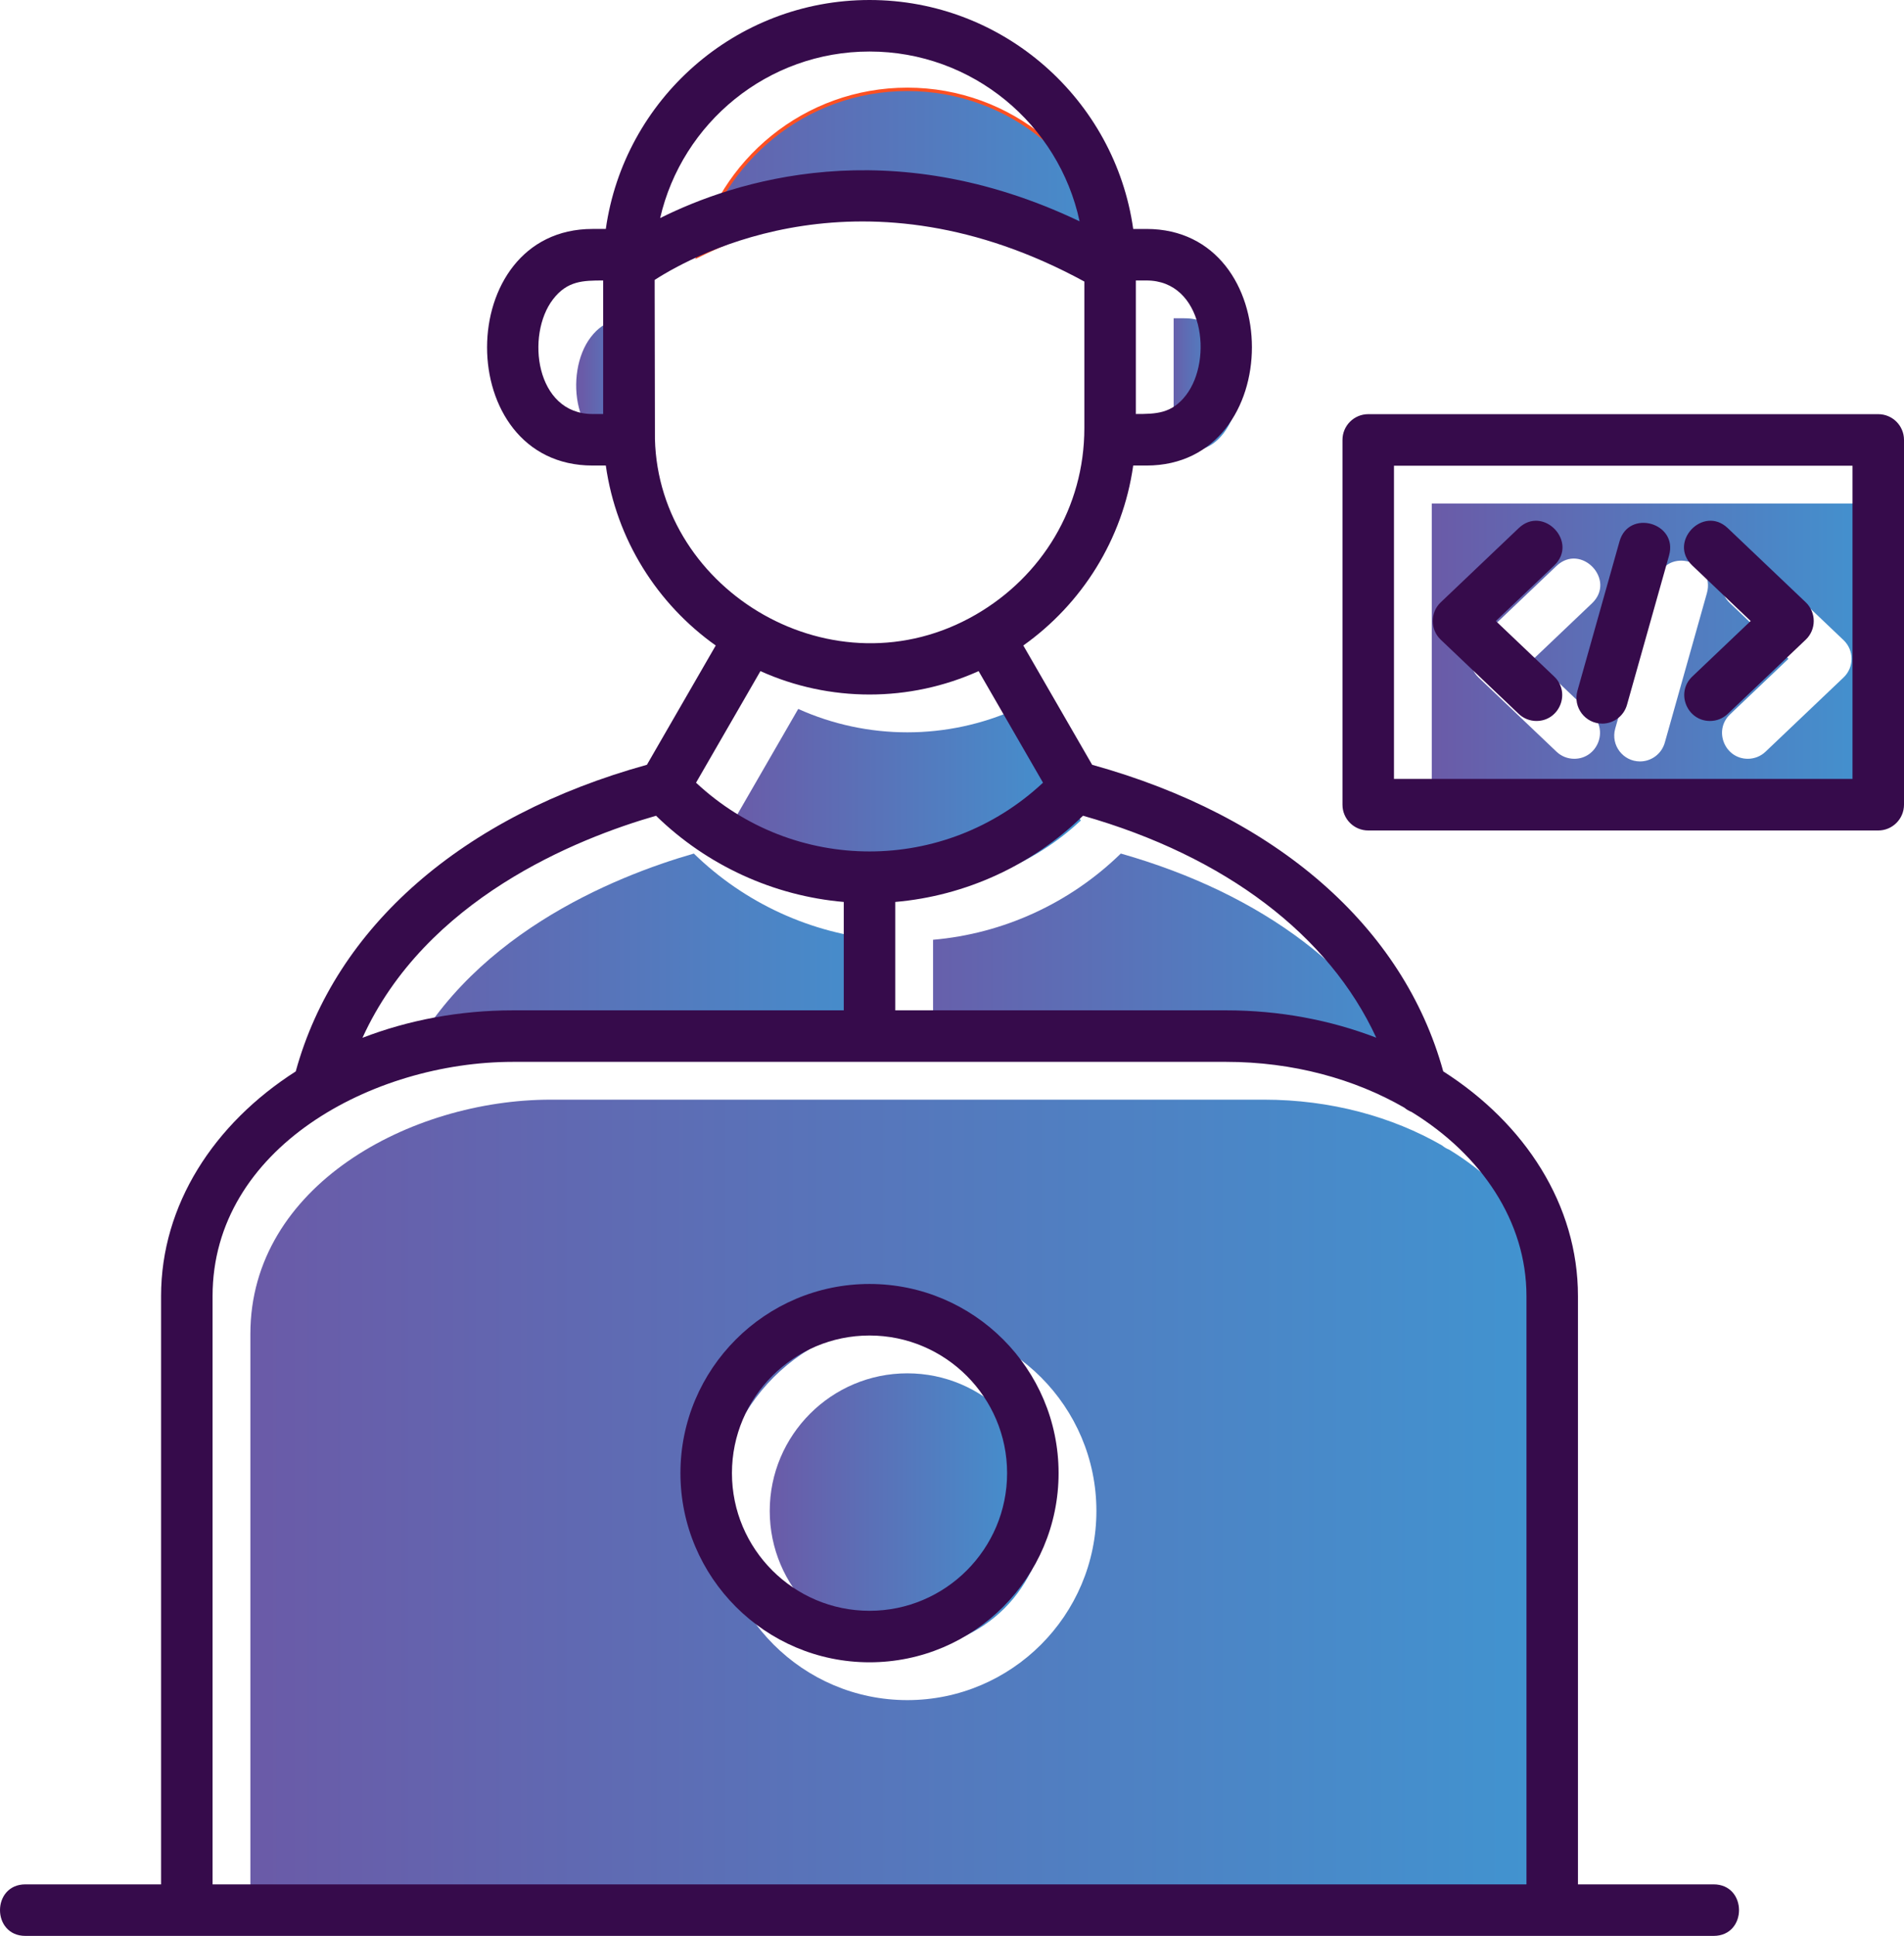 <?xml version="1.0" encoding="UTF-8"?>
<svg xmlns="http://www.w3.org/2000/svg" xmlns:xlink="http://www.w3.org/1999/xlink" width="3251.57" height="3304.73" viewBox="0 0 3251.57 3304.73">
<defs>
<clipPath id="clip-0">

</clipPath>
<clipPath id="clip-1">
<path clip-rule="evenodd" d="M 1916.371 795.25 L 1916.371 545.18 C 1541.801 341.191 1253.551 496.68 1182.551 542.422 L 1183.039 814.129 C 1189.672 1074.73 1489.281 1253.531 1730.91 1113.781 C 1843.398 1048.719 1916.371 931.09 1916.371 795.25 "/>
</clipPath>
<linearGradient id="linear-pattern-0" gradientUnits="userSpaceOnUse" x1="0" y1="0" x2="1" y2="0" gradientTransform="matrix(734.255, 0, 0, 734.255, 1182.33, 802.61)">
<stop offset="0" stop-color="rgb(41.563%, 35.692%, 65.886%)" stop-opacity="1"/>
<stop offset="0.016" stop-color="rgb(41.434%, 35.869%, 66.011%)" stop-opacity="1"/>
<stop offset="0.031" stop-color="rgb(41.177%, 36.224%, 66.263%)" stop-opacity="1"/>
<stop offset="0.047" stop-color="rgb(40.919%, 36.58%, 66.513%)" stop-opacity="1"/>
<stop offset="0.062" stop-color="rgb(40.662%, 36.935%, 66.765%)" stop-opacity="1"/>
<stop offset="0.078" stop-color="rgb(40.405%, 37.289%, 67.017%)" stop-opacity="1"/>
<stop offset="0.094" stop-color="rgb(40.147%, 37.645%, 67.267%)" stop-opacity="1"/>
<stop offset="0.109" stop-color="rgb(39.891%, 38%, 67.519%)" stop-opacity="1"/>
<stop offset="0.125" stop-color="rgb(39.633%, 38.356%, 67.769%)" stop-opacity="1"/>
<stop offset="0.141" stop-color="rgb(39.377%, 38.712%, 68.021%)" stop-opacity="1"/>
<stop offset="0.156" stop-color="rgb(39.119%, 39.066%, 68.271%)" stop-opacity="1"/>
<stop offset="0.172" stop-color="rgb(38.863%, 39.421%, 68.523%)" stop-opacity="1"/>
<stop offset="0.188" stop-color="rgb(38.605%, 39.777%, 68.773%)" stop-opacity="1"/>
<stop offset="0.203" stop-color="rgb(38.347%, 40.132%, 69.025%)" stop-opacity="1"/>
<stop offset="0.219" stop-color="rgb(38.091%, 40.486%, 69.275%)" stop-opacity="1"/>
<stop offset="0.234" stop-color="rgb(37.833%, 40.842%, 69.527%)" stop-opacity="1"/>
<stop offset="0.25" stop-color="rgb(37.576%, 41.197%, 69.778%)" stop-opacity="1"/>
<stop offset="0.266" stop-color="rgb(37.318%, 41.553%, 70.029%)" stop-opacity="1"/>
<stop offset="0.281" stop-color="rgb(37.062%, 41.907%, 70.28%)" stop-opacity="1"/>
<stop offset="0.297" stop-color="rgb(36.804%, 42.262%, 70.531%)" stop-opacity="1"/>
<stop offset="0.312" stop-color="rgb(36.546%, 42.618%, 70.782%)" stop-opacity="1"/>
<stop offset="0.328" stop-color="rgb(36.29%, 42.973%, 71.033%)" stop-opacity="1"/>
<stop offset="0.344" stop-color="rgb(36.032%, 43.329%, 71.284%)" stop-opacity="1"/>
<stop offset="0.359" stop-color="rgb(35.776%, 43.683%, 71.535%)" stop-opacity="1"/>
<stop offset="0.375" stop-color="rgb(35.518%, 44.038%, 71.786%)" stop-opacity="1"/>
<stop offset="0.391" stop-color="rgb(35.262%, 44.394%, 72.037%)" stop-opacity="1"/>
<stop offset="0.406" stop-color="rgb(35.004%, 44.749%, 72.289%)" stop-opacity="1"/>
<stop offset="0.422" stop-color="rgb(34.747%, 45.103%, 72.54%)" stop-opacity="1"/>
<stop offset="0.438" stop-color="rgb(34.489%, 45.459%, 72.791%)" stop-opacity="1"/>
<stop offset="0.453" stop-color="rgb(34.232%, 45.815%, 73.042%)" stop-opacity="1"/>
<stop offset="0.469" stop-color="rgb(33.975%, 46.17%, 73.293%)" stop-opacity="1"/>
<stop offset="0.484" stop-color="rgb(33.717%, 46.524%, 73.544%)" stop-opacity="1"/>
<stop offset="0.5" stop-color="rgb(33.461%, 46.88%, 73.795%)" stop-opacity="1"/>
<stop offset="0.516" stop-color="rgb(33.203%, 47.235%, 74.046%)" stop-opacity="1"/>
<stop offset="0.531" stop-color="rgb(32.947%, 47.591%, 74.297%)" stop-opacity="1"/>
<stop offset="0.547" stop-color="rgb(32.689%, 47.946%, 74.548%)" stop-opacity="1"/>
<stop offset="0.562" stop-color="rgb(32.433%, 48.3%, 74.799%)" stop-opacity="1"/>
<stop offset="0.578" stop-color="rgb(32.175%, 48.656%, 75.05%)" stop-opacity="1"/>
<stop offset="0.594" stop-color="rgb(31.917%, 49.011%, 75.302%)" stop-opacity="1"/>
<stop offset="0.609" stop-color="rgb(31.66%, 49.367%, 75.552%)" stop-opacity="1"/>
<stop offset="0.625" stop-color="rgb(31.403%, 49.721%, 75.804%)" stop-opacity="1"/>
<stop offset="0.641" stop-color="rgb(31.146%, 50.076%, 76.054%)" stop-opacity="1"/>
<stop offset="0.656" stop-color="rgb(30.888%, 50.432%, 76.306%)" stop-opacity="1"/>
<stop offset="0.672" stop-color="rgb(30.632%, 50.787%, 76.556%)" stop-opacity="1"/>
<stop offset="0.688" stop-color="rgb(30.374%, 51.143%, 76.808%)" stop-opacity="1"/>
<stop offset="0.703" stop-color="rgb(30.118%, 51.497%, 77.058%)" stop-opacity="1"/>
<stop offset="0.719" stop-color="rgb(29.86%, 51.852%, 77.31%)" stop-opacity="1"/>
<stop offset="0.734" stop-color="rgb(29.602%, 52.208%, 77.56%)" stop-opacity="1"/>
<stop offset="0.75" stop-color="rgb(29.346%, 52.563%, 77.812%)" stop-opacity="1"/>
<stop offset="0.766" stop-color="rgb(29.088%, 52.917%, 78.064%)" stop-opacity="1"/>
<stop offset="0.781" stop-color="rgb(28.831%, 53.273%, 78.314%)" stop-opacity="1"/>
<stop offset="0.797" stop-color="rgb(28.574%, 53.629%, 78.566%)" stop-opacity="1"/>
<stop offset="0.812" stop-color="rgb(28.317%, 53.984%, 78.816%)" stop-opacity="1"/>
<stop offset="0.828" stop-color="rgb(28.059%, 54.338%, 79.068%)" stop-opacity="1"/>
<stop offset="0.844" stop-color="rgb(27.802%, 54.694%, 79.318%)" stop-opacity="1"/>
<stop offset="0.859" stop-color="rgb(27.545%, 55.049%, 79.57%)" stop-opacity="1"/>
<stop offset="0.875" stop-color="rgb(27.287%, 55.405%, 79.82%)" stop-opacity="1"/>
<stop offset="0.891" stop-color="rgb(27.031%, 55.76%, 80.072%)" stop-opacity="1"/>
<stop offset="0.906" stop-color="rgb(26.773%, 56.114%, 80.322%)" stop-opacity="1"/>
<stop offset="0.922" stop-color="rgb(26.517%, 56.47%, 80.574%)" stop-opacity="1"/>
<stop offset="0.938" stop-color="rgb(26.259%, 56.825%, 80.826%)" stop-opacity="1"/>
<stop offset="0.953" stop-color="rgb(26.003%, 57.181%, 81.076%)" stop-opacity="1"/>
<stop offset="0.969" stop-color="rgb(25.745%, 57.535%, 81.328%)" stop-opacity="1"/>
<stop offset="0.984" stop-color="rgb(25.487%, 57.89%, 81.578%)" stop-opacity="1"/>
<stop offset="1" stop-color="rgb(25.23%, 58.246%, 81.83%)" stop-opacity="1"/>
</linearGradient>
<clipPath id="clip-2">
<path clip-rule="nonzero" d="M 1253 1210 L 1846 1210 L 1846 1519 L 1253 1519 Z M 1253 1210 "/>
</clipPath>
<clipPath id="clip-3">
<path clip-rule="evenodd" d="M 1735.789 1210.191 C 1617.641 1263.461 1481.352 1263.469 1363.18 1210.199 L 1253.211 1400.691 C 1420.762 1557.172 1678.219 1557.172 1845.77 1400.68 L 1735.789 1210.191 "/>
</clipPath>
<linearGradient id="linear-pattern-1" gradientUnits="userSpaceOnUse" x1="0.017" y1="0" x2="0.983" y2="0" gradientTransform="matrix(612.884, 0, 0, 612.884, 1243.08, 1364.12)">
<stop offset="0" stop-color="rgb(41.295%, 36.061%, 66.147%)" stop-opacity="1"/>
<stop offset="0.016" stop-color="rgb(41.17%, 36.232%, 66.269%)" stop-opacity="1"/>
<stop offset="0.031" stop-color="rgb(40.921%, 36.577%, 66.512%)" stop-opacity="1"/>
<stop offset="0.047" stop-color="rgb(40.672%, 36.92%, 66.754%)" stop-opacity="1"/>
<stop offset="0.062" stop-color="rgb(40.424%, 37.263%, 66.997%)" stop-opacity="1"/>
<stop offset="0.078" stop-color="rgb(40.175%, 37.607%, 67.239%)" stop-opacity="1"/>
<stop offset="0.094" stop-color="rgb(39.926%, 37.95%, 67.482%)" stop-opacity="1"/>
<stop offset="0.109" stop-color="rgb(39.677%, 38.295%, 67.726%)" stop-opacity="1"/>
<stop offset="0.125" stop-color="rgb(39.429%, 38.638%, 67.969%)" stop-opacity="1"/>
<stop offset="0.141" stop-color="rgb(39.18%, 38.982%, 68.211%)" stop-opacity="1"/>
<stop offset="0.156" stop-color="rgb(38.931%, 39.325%, 68.454%)" stop-opacity="1"/>
<stop offset="0.172" stop-color="rgb(38.683%, 39.668%, 68.697%)" stop-opacity="1"/>
<stop offset="0.188" stop-color="rgb(38.434%, 40.012%, 68.941%)" stop-opacity="1"/>
<stop offset="0.203" stop-color="rgb(38.185%, 40.356%, 69.183%)" stop-opacity="1"/>
<stop offset="0.219" stop-color="rgb(37.936%, 40.7%, 69.426%)" stop-opacity="1"/>
<stop offset="0.234" stop-color="rgb(37.688%, 41.043%, 69.669%)" stop-opacity="1"/>
<stop offset="0.25" stop-color="rgb(37.437%, 41.386%, 69.911%)" stop-opacity="1"/>
<stop offset="0.266" stop-color="rgb(37.189%, 41.73%, 70.154%)" stop-opacity="1"/>
<stop offset="0.281" stop-color="rgb(36.94%, 42.075%, 70.398%)" stop-opacity="1"/>
<stop offset="0.297" stop-color="rgb(36.691%, 42.418%, 70.641%)" stop-opacity="1"/>
<stop offset="0.312" stop-color="rgb(36.443%, 42.761%, 70.883%)" stop-opacity="1"/>
<stop offset="0.328" stop-color="rgb(36.194%, 43.105%, 71.126%)" stop-opacity="1"/>
<stop offset="0.344" stop-color="rgb(35.945%, 43.448%, 71.368%)" stop-opacity="1"/>
<stop offset="0.359" stop-color="rgb(35.696%, 43.793%, 71.613%)" stop-opacity="1"/>
<stop offset="0.375" stop-color="rgb(35.448%, 44.136%, 71.855%)" stop-opacity="1"/>
<stop offset="0.391" stop-color="rgb(35.199%, 44.479%, 72.098%)" stop-opacity="1"/>
<stop offset="0.406" stop-color="rgb(34.95%, 44.823%, 72.34%)" stop-opacity="1"/>
<stop offset="0.422" stop-color="rgb(34.702%, 45.166%, 72.583%)" stop-opacity="1"/>
<stop offset="0.438" stop-color="rgb(34.453%, 45.509%, 72.826%)" stop-opacity="1"/>
<stop offset="0.453" stop-color="rgb(34.204%, 45.854%, 73.07%)" stop-opacity="1"/>
<stop offset="0.469" stop-color="rgb(33.955%, 46.198%, 73.312%)" stop-opacity="1"/>
<stop offset="0.484" stop-color="rgb(33.707%, 46.541%, 73.555%)" stop-opacity="1"/>
<stop offset="0.5" stop-color="rgb(33.456%, 46.884%, 73.798%)" stop-opacity="1"/>
<stop offset="0.516" stop-color="rgb(33.208%, 47.227%, 74.04%)" stop-opacity="1"/>
<stop offset="0.531" stop-color="rgb(32.959%, 47.572%, 74.284%)" stop-opacity="1"/>
<stop offset="0.547" stop-color="rgb(32.71%, 47.916%, 74.527%)" stop-opacity="1"/>
<stop offset="0.562" stop-color="rgb(32.462%, 48.259%, 74.77%)" stop-opacity="1"/>
<stop offset="0.578" stop-color="rgb(32.213%, 48.602%, 75.012%)" stop-opacity="1"/>
<stop offset="0.594" stop-color="rgb(31.964%, 48.946%, 75.255%)" stop-opacity="1"/>
<stop offset="0.609" stop-color="rgb(31.715%, 49.29%, 75.497%)" stop-opacity="1"/>
<stop offset="0.625" stop-color="rgb(31.467%, 49.634%, 75.742%)" stop-opacity="1"/>
<stop offset="0.641" stop-color="rgb(31.218%, 49.977%, 75.984%)" stop-opacity="1"/>
<stop offset="0.656" stop-color="rgb(30.969%, 50.32%, 76.227%)" stop-opacity="1"/>
<stop offset="0.672" stop-color="rgb(30.721%, 50.664%, 76.469%)" stop-opacity="1"/>
<stop offset="0.688" stop-color="rgb(30.472%, 51.007%, 76.712%)" stop-opacity="1"/>
<stop offset="0.703" stop-color="rgb(30.223%, 51.352%, 76.956%)" stop-opacity="1"/>
<stop offset="0.719" stop-color="rgb(29.974%, 51.695%, 77.199%)" stop-opacity="1"/>
<stop offset="0.734" stop-color="rgb(29.724%, 52.039%, 77.441%)" stop-opacity="1"/>
<stop offset="0.75" stop-color="rgb(29.475%, 52.382%, 77.684%)" stop-opacity="1"/>
<stop offset="0.766" stop-color="rgb(29.227%, 52.725%, 77.927%)" stop-opacity="1"/>
<stop offset="0.781" stop-color="rgb(28.978%, 53.07%, 78.171%)" stop-opacity="1"/>
<stop offset="0.797" stop-color="rgb(28.729%, 53.413%, 78.413%)" stop-opacity="1"/>
<stop offset="0.812" stop-color="rgb(28.481%, 53.757%, 78.656%)" stop-opacity="1"/>
<stop offset="0.828" stop-color="rgb(28.232%, 54.1%, 78.899%)" stop-opacity="1"/>
<stop offset="0.844" stop-color="rgb(27.983%, 54.443%, 79.141%)" stop-opacity="1"/>
<stop offset="0.859" stop-color="rgb(27.734%, 54.787%, 79.384%)" stop-opacity="1"/>
<stop offset="0.875" stop-color="rgb(27.486%, 55.132%, 79.628%)" stop-opacity="1"/>
<stop offset="0.891" stop-color="rgb(27.237%, 55.475%, 79.871%)" stop-opacity="1"/>
<stop offset="0.906" stop-color="rgb(26.988%, 55.818%, 80.113%)" stop-opacity="1"/>
<stop offset="0.922" stop-color="rgb(26.74%, 56.161%, 80.356%)" stop-opacity="1"/>
<stop offset="0.938" stop-color="rgb(26.491%, 56.505%, 80.598%)" stop-opacity="1"/>
<stop offset="0.953" stop-color="rgb(26.242%, 56.85%, 80.843%)" stop-opacity="1"/>
<stop offset="0.969" stop-color="rgb(25.992%, 57.193%, 81.085%)" stop-opacity="1"/>
<stop offset="0.984" stop-color="rgb(25.743%, 57.536%, 81.328%)" stop-opacity="1"/>
<stop offset="1" stop-color="rgb(25.494%, 57.88%, 81.57%)" stop-opacity="1"/>
</linearGradient>
<clipPath id="clip-4">
<path clip-rule="nonzero" d="M 2004 543 L 2115 543 L 2115 772 L 2004 772 Z M 2004 543 "/>
</clipPath>
<clipPath id="clip-5">
<path clip-rule="evenodd" d="M 2004.328 543.352 L 2004.328 771.289 C 2038.66 771.289 2065.609 770.852 2089.961 739.121 C 2136.629 678.328 2119.898 543.352 2022.48 543.352 L 2004.328 543.352 "/>
</clipPath>
<linearGradient id="linear-pattern-2" gradientUnits="userSpaceOnUse" x1="0.098" y1="0" x2="1.294" y2="0" gradientTransform="matrix(110.601, 0, 0, 110.601, 1993.47, 657.32)">
<stop offset="0" stop-color="rgb(39.951%, 37.92%, 67.461%)" stop-opacity="1"/>
<stop offset="0.008" stop-color="rgb(39.873%, 38.025%, 67.535%)" stop-opacity="1"/>
<stop offset="0.016" stop-color="rgb(39.719%, 38.237%, 67.685%)" stop-opacity="1"/>
<stop offset="0.023" stop-color="rgb(39.565%, 38.449%, 67.836%)" stop-opacity="1"/>
<stop offset="0.031" stop-color="rgb(39.412%, 38.663%, 67.986%)" stop-opacity="1"/>
<stop offset="0.039" stop-color="rgb(39.258%, 38.875%, 68.137%)" stop-opacity="1"/>
<stop offset="0.047" stop-color="rgb(39.104%, 39.087%, 68.286%)" stop-opacity="1"/>
<stop offset="0.055" stop-color="rgb(38.95%, 39.301%, 68.437%)" stop-opacity="1"/>
<stop offset="0.062" stop-color="rgb(38.795%, 39.513%, 68.587%)" stop-opacity="1"/>
<stop offset="0.07" stop-color="rgb(38.641%, 39.725%, 68.738%)" stop-opacity="1"/>
<stop offset="0.078" stop-color="rgb(38.487%, 39.938%, 68.887%)" stop-opacity="1"/>
<stop offset="0.086" stop-color="rgb(38.333%, 40.15%, 69.038%)" stop-opacity="1"/>
<stop offset="0.094" stop-color="rgb(38.181%, 40.363%, 69.188%)" stop-opacity="1"/>
<stop offset="0.102" stop-color="rgb(38.026%, 40.575%, 69.339%)" stop-opacity="1"/>
<stop offset="0.109" stop-color="rgb(37.872%, 40.788%, 69.489%)" stop-opacity="1"/>
<stop offset="0.117" stop-color="rgb(37.718%, 41%, 69.638%)" stop-opacity="1"/>
<stop offset="0.125" stop-color="rgb(37.564%, 41.212%, 69.789%)" stop-opacity="1"/>
<stop offset="0.133" stop-color="rgb(37.41%, 41.426%, 69.939%)" stop-opacity="1"/>
<stop offset="0.141" stop-color="rgb(37.256%, 41.638%, 70.09%)" stop-opacity="1"/>
<stop offset="0.148" stop-color="rgb(37.102%, 41.85%, 70.239%)" stop-opacity="1"/>
<stop offset="0.156" stop-color="rgb(36.949%, 42.064%, 70.39%)" stop-opacity="1"/>
<stop offset="0.164" stop-color="rgb(36.795%, 42.276%, 70.54%)" stop-opacity="1"/>
<stop offset="0.172" stop-color="rgb(36.641%, 42.488%, 70.691%)" stop-opacity="1"/>
<stop offset="0.18" stop-color="rgb(36.487%, 42.7%, 70.84%)" stop-opacity="1"/>
<stop offset="0.188" stop-color="rgb(36.333%, 42.914%, 70.992%)" stop-opacity="1"/>
<stop offset="0.195" stop-color="rgb(36.179%, 43.126%, 71.141%)" stop-opacity="1"/>
<stop offset="0.203" stop-color="rgb(36.024%, 43.338%, 71.292%)" stop-opacity="1"/>
<stop offset="0.211" stop-color="rgb(35.87%, 43.552%, 71.442%)" stop-opacity="1"/>
<stop offset="0.219" stop-color="rgb(35.718%, 43.764%, 71.593%)" stop-opacity="1"/>
<stop offset="0.227" stop-color="rgb(35.564%, 43.976%, 71.742%)" stop-opacity="1"/>
<stop offset="0.234" stop-color="rgb(35.41%, 44.189%, 71.893%)" stop-opacity="1"/>
<stop offset="0.242" stop-color="rgb(35.255%, 44.402%, 72.043%)" stop-opacity="1"/>
<stop offset="0.25" stop-color="rgb(35.101%, 44.614%, 72.192%)" stop-opacity="1"/>
<stop offset="0.258" stop-color="rgb(34.947%, 44.827%, 72.343%)" stop-opacity="1"/>
<stop offset="0.266" stop-color="rgb(34.793%, 45.039%, 72.493%)" stop-opacity="1"/>
<stop offset="0.273" stop-color="rgb(34.639%, 45.251%, 72.644%)" stop-opacity="1"/>
<stop offset="0.281" stop-color="rgb(34.486%, 45.464%, 72.794%)" stop-opacity="1"/>
<stop offset="0.289" stop-color="rgb(34.332%, 45.677%, 72.945%)" stop-opacity="1"/>
<stop offset="0.297" stop-color="rgb(34.178%, 45.889%, 73.094%)" stop-opacity="1"/>
<stop offset="0.305" stop-color="rgb(34.024%, 46.101%, 73.245%)" stop-opacity="1"/>
<stop offset="0.312" stop-color="rgb(33.87%, 46.315%, 73.395%)" stop-opacity="1"/>
<stop offset="0.32" stop-color="rgb(33.716%, 46.527%, 73.546%)" stop-opacity="1"/>
<stop offset="0.328" stop-color="rgb(33.562%, 46.739%, 73.695%)" stop-opacity="1"/>
<stop offset="0.336" stop-color="rgb(33.408%, 46.953%, 73.846%)" stop-opacity="1"/>
<stop offset="0.344" stop-color="rgb(33.255%, 47.165%, 73.996%)" stop-opacity="1"/>
<stop offset="0.352" stop-color="rgb(33.101%, 47.377%, 74.147%)" stop-opacity="1"/>
<stop offset="0.359" stop-color="rgb(32.947%, 47.589%, 74.297%)" stop-opacity="1"/>
<stop offset="0.367" stop-color="rgb(32.793%, 47.803%, 74.448%)" stop-opacity="1"/>
<stop offset="0.375" stop-color="rgb(32.639%, 48.015%, 74.597%)" stop-opacity="1"/>
<stop offset="0.383" stop-color="rgb(32.484%, 48.227%, 74.748%)" stop-opacity="1"/>
<stop offset="0.391" stop-color="rgb(32.33%, 48.441%, 74.898%)" stop-opacity="1"/>
<stop offset="0.398" stop-color="rgb(32.176%, 48.653%, 75.047%)" stop-opacity="1"/>
<stop offset="0.406" stop-color="rgb(32.024%, 48.865%, 75.198%)" stop-opacity="1"/>
<stop offset="0.414" stop-color="rgb(31.87%, 49.078%, 75.348%)" stop-opacity="1"/>
<stop offset="0.422" stop-color="rgb(31.715%, 49.29%, 75.499%)" stop-opacity="1"/>
<stop offset="0.43" stop-color="rgb(31.561%, 49.503%, 75.648%)" stop-opacity="1"/>
<stop offset="0.438" stop-color="rgb(31.407%, 49.715%, 75.8%)" stop-opacity="1"/>
<stop offset="0.445" stop-color="rgb(31.253%, 49.928%, 75.949%)" stop-opacity="1"/>
<stop offset="0.453" stop-color="rgb(31.099%, 50.14%, 76.1%)" stop-opacity="1"/>
<stop offset="0.461" stop-color="rgb(30.945%, 50.352%, 76.25%)" stop-opacity="1"/>
<stop offset="0.469" stop-color="rgb(30.792%, 50.566%, 76.401%)" stop-opacity="1"/>
<stop offset="0.477" stop-color="rgb(30.638%, 50.778%, 76.55%)" stop-opacity="1"/>
<stop offset="0.484" stop-color="rgb(30.484%, 50.99%, 76.701%)" stop-opacity="1"/>
<stop offset="0.492" stop-color="rgb(30.33%, 51.204%, 76.851%)" stop-opacity="1"/>
<stop offset="0.5" stop-color="rgb(30.176%, 51.416%, 77.002%)" stop-opacity="1"/>
<stop offset="0.508" stop-color="rgb(30.022%, 51.628%, 77.151%)" stop-opacity="1"/>
<stop offset="0.516" stop-color="rgb(29.868%, 51.84%, 77.303%)" stop-opacity="1"/>
<stop offset="0.523" stop-color="rgb(29.713%, 52.054%, 77.452%)" stop-opacity="1"/>
<stop offset="0.531" stop-color="rgb(29.561%, 52.266%, 77.602%)" stop-opacity="1"/>
<stop offset="0.539" stop-color="rgb(29.407%, 52.478%, 77.753%)" stop-opacity="1"/>
<stop offset="0.547" stop-color="rgb(29.253%, 52.692%, 77.902%)" stop-opacity="1"/>
<stop offset="0.555" stop-color="rgb(29.099%, 52.904%, 78.053%)" stop-opacity="1"/>
<stop offset="0.562" stop-color="rgb(28.944%, 53.116%, 78.203%)" stop-opacity="1"/>
<stop offset="0.57" stop-color="rgb(28.79%, 53.329%, 78.354%)" stop-opacity="1"/>
<stop offset="0.578" stop-color="rgb(28.636%, 53.542%, 78.503%)" stop-opacity="1"/>
<stop offset="0.586" stop-color="rgb(28.482%, 53.754%, 78.654%)" stop-opacity="1"/>
<stop offset="0.594" stop-color="rgb(28.329%, 53.967%, 78.804%)" stop-opacity="1"/>
<stop offset="0.602" stop-color="rgb(28.175%, 54.179%, 78.955%)" stop-opacity="1"/>
<stop offset="0.609" stop-color="rgb(28.021%, 54.391%, 79.105%)" stop-opacity="1"/>
<stop offset="0.617" stop-color="rgb(27.867%, 54.604%, 79.256%)" stop-opacity="1"/>
<stop offset="0.625" stop-color="rgb(27.713%, 54.817%, 79.405%)" stop-opacity="1"/>
<stop offset="0.633" stop-color="rgb(27.559%, 55.029%, 79.556%)" stop-opacity="1"/>
<stop offset="0.641" stop-color="rgb(27.405%, 55.241%, 79.706%)" stop-opacity="1"/>
<stop offset="0.648" stop-color="rgb(27.251%, 55.455%, 79.857%)" stop-opacity="1"/>
<stop offset="0.656" stop-color="rgb(27.098%, 55.667%, 80.006%)" stop-opacity="1"/>
<stop offset="0.664" stop-color="rgb(26.944%, 55.879%, 80.157%)" stop-opacity="1"/>
<stop offset="0.672" stop-color="rgb(26.79%, 56.093%, 80.307%)" stop-opacity="1"/>
<stop offset="0.68" stop-color="rgb(26.636%, 56.305%, 80.457%)" stop-opacity="1"/>
<stop offset="0.688" stop-color="rgb(26.482%, 56.517%, 80.608%)" stop-opacity="1"/>
<stop offset="0.695" stop-color="rgb(26.328%, 56.729%, 80.757%)" stop-opacity="1"/>
<stop offset="0.703" stop-color="rgb(26.173%, 56.943%, 80.908%)" stop-opacity="1"/>
<stop offset="0.711" stop-color="rgb(26.019%, 57.155%, 81.058%)" stop-opacity="1"/>
<stop offset="0.719" stop-color="rgb(25.867%, 57.367%, 81.209%)" stop-opacity="1"/>
<stop offset="0.727" stop-color="rgb(25.713%, 57.581%, 81.358%)" stop-opacity="1"/>
<stop offset="0.734" stop-color="rgb(25.558%, 57.793%, 81.509%)" stop-opacity="1"/>
<stop offset="0.742" stop-color="rgb(25.404%, 58.005%, 81.659%)" stop-opacity="1"/>
<stop offset="0.75" stop-color="rgb(25.25%, 58.218%, 81.81%)" stop-opacity="1"/>
<stop offset="1" stop-color="rgb(25.136%, 58.377%, 81.921%)" stop-opacity="1"/>
</linearGradient>
<clipPath id="clip-6">
<path clip-rule="nonzero" d="M 983 543 L 1095 543 L 1095 772 L 983 772 Z M 983 543 "/>
</clipPath>
<clipPath id="clip-7">
<path clip-rule="evenodd" d="M 1094.59 771.289 L 1094.59 543.352 C 1060.34 543.352 1033.289 543.809 1008.93 575.531 C 962.254 636.32 979.023 771.289 1076.441 771.289 L 1094.59 771.289 "/>
</clipPath>
<linearGradient id="linear-pattern-3" gradientUnits="userSpaceOnUse" x1="-0.294" y1="0" x2="0.902" y2="0" gradientTransform="matrix(110.63, 0, 0, 110.63, 994.825, 657.32)">
<stop offset="0" stop-color="rgb(41.568%, 35.686%, 65.881%)" stop-opacity="1"/>
<stop offset="0.25" stop-color="rgb(41.53%, 35.738%, 65.918%)" stop-opacity="1"/>
<stop offset="0.258" stop-color="rgb(41.414%, 35.896%, 66.031%)" stop-opacity="1"/>
<stop offset="0.266" stop-color="rgb(41.26%, 36.11%, 66.182%)" stop-opacity="1"/>
<stop offset="0.273" stop-color="rgb(41.106%, 36.322%, 66.331%)" stop-opacity="1"/>
<stop offset="0.281" stop-color="rgb(40.952%, 36.534%, 66.481%)" stop-opacity="1"/>
<stop offset="0.289" stop-color="rgb(40.797%, 36.748%, 66.632%)" stop-opacity="1"/>
<stop offset="0.297" stop-color="rgb(40.645%, 36.96%, 66.782%)" stop-opacity="1"/>
<stop offset="0.305" stop-color="rgb(40.491%, 37.172%, 66.933%)" stop-opacity="1"/>
<stop offset="0.312" stop-color="rgb(40.337%, 37.384%, 67.082%)" stop-opacity="1"/>
<stop offset="0.32" stop-color="rgb(40.182%, 37.598%, 67.233%)" stop-opacity="1"/>
<stop offset="0.328" stop-color="rgb(40.028%, 37.81%, 67.383%)" stop-opacity="1"/>
<stop offset="0.336" stop-color="rgb(39.874%, 38.022%, 67.534%)" stop-opacity="1"/>
<stop offset="0.344" stop-color="rgb(39.72%, 38.235%, 67.683%)" stop-opacity="1"/>
<stop offset="0.352" stop-color="rgb(39.566%, 38.448%, 67.834%)" stop-opacity="1"/>
<stop offset="0.359" stop-color="rgb(39.413%, 38.66%, 67.984%)" stop-opacity="1"/>
<stop offset="0.367" stop-color="rgb(39.259%, 38.873%, 68.135%)" stop-opacity="1"/>
<stop offset="0.375" stop-color="rgb(39.105%, 39.085%, 68.285%)" stop-opacity="1"/>
<stop offset="0.383" stop-color="rgb(38.951%, 39.297%, 68.436%)" stop-opacity="1"/>
<stop offset="0.391" stop-color="rgb(38.797%, 39.51%, 68.585%)" stop-opacity="1"/>
<stop offset="0.398" stop-color="rgb(38.643%, 39.723%, 68.736%)" stop-opacity="1"/>
<stop offset="0.406" stop-color="rgb(38.489%, 39.935%, 68.886%)" stop-opacity="1"/>
<stop offset="0.414" stop-color="rgb(38.335%, 40.147%, 69.037%)" stop-opacity="1"/>
<stop offset="0.422" stop-color="rgb(38.182%, 40.361%, 69.186%)" stop-opacity="1"/>
<stop offset="0.43" stop-color="rgb(38.028%, 40.573%, 69.336%)" stop-opacity="1"/>
<stop offset="0.438" stop-color="rgb(37.874%, 40.785%, 69.487%)" stop-opacity="1"/>
<stop offset="0.445" stop-color="rgb(37.72%, 40.999%, 69.637%)" stop-opacity="1"/>
<stop offset="0.453" stop-color="rgb(37.566%, 41.211%, 69.788%)" stop-opacity="1"/>
<stop offset="0.461" stop-color="rgb(37.411%, 41.423%, 69.937%)" stop-opacity="1"/>
<stop offset="0.469" stop-color="rgb(37.257%, 41.637%, 70.088%)" stop-opacity="1"/>
<stop offset="0.477" stop-color="rgb(37.103%, 41.849%, 70.238%)" stop-opacity="1"/>
<stop offset="0.484" stop-color="rgb(36.951%, 42.061%, 70.389%)" stop-opacity="1"/>
<stop offset="0.492" stop-color="rgb(36.797%, 42.273%, 70.538%)" stop-opacity="1"/>
<stop offset="0.5" stop-color="rgb(36.642%, 42.487%, 70.689%)" stop-opacity="1"/>
<stop offset="0.508" stop-color="rgb(36.488%, 42.699%, 70.839%)" stop-opacity="1"/>
<stop offset="0.516" stop-color="rgb(36.334%, 42.911%, 70.99%)" stop-opacity="1"/>
<stop offset="0.523" stop-color="rgb(36.18%, 43.124%, 71.14%)" stop-opacity="1"/>
<stop offset="0.531" stop-color="rgb(36.026%, 43.336%, 71.291%)" stop-opacity="1"/>
<stop offset="0.539" stop-color="rgb(35.872%, 43.549%, 71.44%)" stop-opacity="1"/>
<stop offset="0.547" stop-color="rgb(35.719%, 43.762%, 71.591%)" stop-opacity="1"/>
<stop offset="0.555" stop-color="rgb(35.565%, 43.974%, 71.741%)" stop-opacity="1"/>
<stop offset="0.562" stop-color="rgb(35.411%, 44.186%, 71.892%)" stop-opacity="1"/>
<stop offset="0.57" stop-color="rgb(35.257%, 44.398%, 72.041%)" stop-opacity="1"/>
<stop offset="0.578" stop-color="rgb(35.103%, 44.612%, 72.191%)" stop-opacity="1"/>
<stop offset="0.586" stop-color="rgb(34.949%, 44.824%, 72.342%)" stop-opacity="1"/>
<stop offset="0.594" stop-color="rgb(34.795%, 45.036%, 72.491%)" stop-opacity="1"/>
<stop offset="0.602" stop-color="rgb(34.641%, 45.25%, 72.643%)" stop-opacity="1"/>
<stop offset="0.609" stop-color="rgb(34.488%, 45.462%, 72.792%)" stop-opacity="1"/>
<stop offset="0.617" stop-color="rgb(34.334%, 45.674%, 72.943%)" stop-opacity="1"/>
<stop offset="0.625" stop-color="rgb(34.18%, 45.888%, 73.093%)" stop-opacity="1"/>
<stop offset="0.633" stop-color="rgb(34.026%, 46.1%, 73.244%)" stop-opacity="1"/>
<stop offset="0.641" stop-color="rgb(33.871%, 46.312%, 73.393%)" stop-opacity="1"/>
<stop offset="0.648" stop-color="rgb(33.717%, 46.524%, 73.544%)" stop-opacity="1"/>
<stop offset="0.656" stop-color="rgb(33.563%, 46.738%, 73.694%)" stop-opacity="1"/>
<stop offset="0.664" stop-color="rgb(33.409%, 46.95%, 73.845%)" stop-opacity="1"/>
<stop offset="0.672" stop-color="rgb(33.257%, 47.162%, 73.994%)" stop-opacity="1"/>
<stop offset="0.68" stop-color="rgb(33.102%, 47.375%, 74.146%)" stop-opacity="1"/>
<stop offset="0.688" stop-color="rgb(32.948%, 47.588%, 74.295%)" stop-opacity="1"/>
<stop offset="0.695" stop-color="rgb(32.794%, 47.8%, 74.446%)" stop-opacity="1"/>
<stop offset="0.703" stop-color="rgb(32.64%, 48.013%, 74.596%)" stop-opacity="1"/>
<stop offset="0.711" stop-color="rgb(32.486%, 48.225%, 74.745%)" stop-opacity="1"/>
<stop offset="0.719" stop-color="rgb(32.332%, 48.438%, 74.896%)" stop-opacity="1"/>
<stop offset="0.727" stop-color="rgb(32.178%, 48.651%, 75.046%)" stop-opacity="1"/>
<stop offset="0.734" stop-color="rgb(32.025%, 48.863%, 75.197%)" stop-opacity="1"/>
<stop offset="0.742" stop-color="rgb(31.871%, 49.075%, 75.346%)" stop-opacity="1"/>
<stop offset="0.75" stop-color="rgb(31.717%, 49.287%, 75.497%)" stop-opacity="1"/>
<stop offset="0.758" stop-color="rgb(31.563%, 49.501%, 75.647%)" stop-opacity="1"/>
<stop offset="0.766" stop-color="rgb(31.409%, 49.713%, 75.798%)" stop-opacity="1"/>
<stop offset="0.773" stop-color="rgb(31.255%, 49.925%, 75.948%)" stop-opacity="1"/>
<stop offset="0.781" stop-color="rgb(31.1%, 50.139%, 76.099%)" stop-opacity="1"/>
<stop offset="0.789" stop-color="rgb(30.946%, 50.351%, 76.248%)" stop-opacity="1"/>
<stop offset="0.797" stop-color="rgb(30.794%, 50.563%, 76.399%)" stop-opacity="1"/>
<stop offset="0.805" stop-color="rgb(30.64%, 50.777%, 76.549%)" stop-opacity="1"/>
<stop offset="0.812" stop-color="rgb(30.486%, 50.989%, 76.7%)" stop-opacity="1"/>
<stop offset="0.82" stop-color="rgb(30.331%, 51.201%, 76.849%)" stop-opacity="1"/>
<stop offset="0.828" stop-color="rgb(30.177%, 51.413%, 77%)" stop-opacity="1"/>
<stop offset="0.836" stop-color="rgb(30.023%, 51.627%, 77.15%)" stop-opacity="1"/>
<stop offset="0.844" stop-color="rgb(29.869%, 51.839%, 77.301%)" stop-opacity="1"/>
<stop offset="0.852" stop-color="rgb(29.715%, 52.051%, 77.451%)" stop-opacity="1"/>
<stop offset="0.859" stop-color="rgb(29.562%, 52.264%, 77.6%)" stop-opacity="1"/>
<stop offset="0.867" stop-color="rgb(29.408%, 52.477%, 77.751%)" stop-opacity="1"/>
<stop offset="0.875" stop-color="rgb(29.254%, 52.689%, 77.901%)" stop-opacity="1"/>
<stop offset="0.883" stop-color="rgb(29.1%, 52.902%, 78.052%)" stop-opacity="1"/>
<stop offset="0.891" stop-color="rgb(28.946%, 53.114%, 78.201%)" stop-opacity="1"/>
<stop offset="0.898" stop-color="rgb(28.792%, 53.326%, 78.352%)" stop-opacity="1"/>
<stop offset="0.906" stop-color="rgb(28.638%, 53.54%, 78.502%)" stop-opacity="1"/>
<stop offset="0.914" stop-color="rgb(28.484%, 53.752%, 78.653%)" stop-opacity="1"/>
<stop offset="0.922" stop-color="rgb(28.331%, 53.964%, 78.802%)" stop-opacity="1"/>
<stop offset="0.93" stop-color="rgb(28.177%, 54.176%, 78.954%)" stop-opacity="1"/>
<stop offset="0.938" stop-color="rgb(28.023%, 54.39%, 79.103%)" stop-opacity="1"/>
<stop offset="0.945" stop-color="rgb(27.869%, 54.602%, 79.254%)" stop-opacity="1"/>
<stop offset="0.953" stop-color="rgb(27.715%, 54.814%, 79.404%)" stop-opacity="1"/>
<stop offset="0.961" stop-color="rgb(27.56%, 55.028%, 79.555%)" stop-opacity="1"/>
<stop offset="0.969" stop-color="rgb(27.406%, 55.24%, 79.704%)" stop-opacity="1"/>
<stop offset="0.977" stop-color="rgb(27.252%, 55.452%, 79.855%)" stop-opacity="1"/>
<stop offset="0.984" stop-color="rgb(27.1%, 55.666%, 80.005%)" stop-opacity="1"/>
<stop offset="0.992" stop-color="rgb(26.945%, 55.878%, 80.156%)" stop-opacity="1"/>
<stop offset="1" stop-color="rgb(26.791%, 56.09%, 80.305%)" stop-opacity="1"/>
</linearGradient>
<clipPath id="clip-8">
<path clip-rule="nonzero" d="M 2445 859 L 3229 859 L 3229 1395 L 2445 1395 Z M 2445 859 "/>
</clipPath>
<clipPath id="clip-9">
<path clip-rule="evenodd" d="M 2688.441 1295.309 C 2677.539 1295.309 2666.641 1291.301 2658.129 1283.191 L 2524.961 1156.52 C 2506.789 1139.23 2506.789 1110.09 2524.961 1092.809 L 2658.129 966.121 C 2700.078 926.25 2760.699 989.949 2718.75 1029.879 L 2619.07 1124.699 L 2718.75 1219.5 C 2747.539 1246.91 2727.84 1295.309 2688.441 1295.309 Z M 2984.84 1295.309 C 2945.469 1295.309 2925.691 1246.91 2954.512 1219.488 L 3054.238 1124.66 L 2954.512 1029.84 C 2912.59 989.941 2973.18 926.219 3015.148 966.09 L 3148.352 1092.77 C 3166.52 1110.051 3166.52 1139.211 3148.352 1156.488 L 3015.148 1283.172 C 3006.641 1291.281 2995.719 1295.309 2984.84 1295.309 Z M 2800.75 1299.82 C 2771.699 1299.82 2750.48 1272.031 2758.379 1243.898 L 2830.25 988.84 C 2845.98 933.051 2930.609 956.961 2914.93 1012.699 L 2843.059 1267.75 C 2837.57 1287.148 2819.922 1299.82 2800.75 1299.82 Z M 2445.141 859.531 L 2445.141 1394.238 L 3228.172 1394.238 L 3228.172 859.531 L 2445.141 859.531 "/>
</clipPath>
<linearGradient id="linear-pattern-4" gradientUnits="userSpaceOnUse" x1="0" y1="0" x2="1" y2="0" gradientTransform="matrix(783.022, 0, 0, 783.022, 2445.14, 1126.89)">
<stop offset="0" stop-color="rgb(41.568%, 35.686%, 65.881%)" stop-opacity="1"/>
<stop offset="0.016" stop-color="rgb(41.438%, 35.863%, 66.006%)" stop-opacity="1"/>
<stop offset="0.031" stop-color="rgb(41.182%, 36.218%, 66.258%)" stop-opacity="1"/>
<stop offset="0.047" stop-color="rgb(40.924%, 36.574%, 66.508%)" stop-opacity="1"/>
<stop offset="0.062" stop-color="rgb(40.666%, 36.929%, 66.76%)" stop-opacity="1"/>
<stop offset="0.078" stop-color="rgb(40.41%, 37.285%, 67.012%)" stop-opacity="1"/>
<stop offset="0.094" stop-color="rgb(40.152%, 37.639%, 67.262%)" stop-opacity="1"/>
<stop offset="0.109" stop-color="rgb(39.894%, 37.994%, 67.514%)" stop-opacity="1"/>
<stop offset="0.125" stop-color="rgb(39.638%, 38.35%, 67.766%)" stop-opacity="1"/>
<stop offset="0.141" stop-color="rgb(39.38%, 38.705%, 68.016%)" stop-opacity="1"/>
<stop offset="0.156" stop-color="rgb(39.122%, 39.061%, 68.268%)" stop-opacity="1"/>
<stop offset="0.172" stop-color="rgb(38.866%, 39.417%, 68.52%)" stop-opacity="1"/>
<stop offset="0.188" stop-color="rgb(38.608%, 39.772%, 68.77%)" stop-opacity="1"/>
<stop offset="0.203" stop-color="rgb(38.35%, 40.128%, 69.022%)" stop-opacity="1"/>
<stop offset="0.219" stop-color="rgb(38.094%, 40.483%, 69.273%)" stop-opacity="1"/>
<stop offset="0.234" stop-color="rgb(37.836%, 40.839%, 69.524%)" stop-opacity="1"/>
<stop offset="0.25" stop-color="rgb(37.578%, 41.194%, 69.775%)" stop-opacity="1"/>
<stop offset="0.266" stop-color="rgb(37.321%, 41.548%, 70.027%)" stop-opacity="1"/>
<stop offset="0.281" stop-color="rgb(37.064%, 41.904%, 70.277%)" stop-opacity="1"/>
<stop offset="0.297" stop-color="rgb(36.806%, 42.259%, 70.529%)" stop-opacity="1"/>
<stop offset="0.312" stop-color="rgb(36.549%, 42.615%, 70.779%)" stop-opacity="1"/>
<stop offset="0.328" stop-color="rgb(36.292%, 42.97%, 71.031%)" stop-opacity="1"/>
<stop offset="0.344" stop-color="rgb(36.034%, 43.326%, 71.283%)" stop-opacity="1"/>
<stop offset="0.359" stop-color="rgb(35.777%, 43.681%, 71.533%)" stop-opacity="1"/>
<stop offset="0.375" stop-color="rgb(35.519%, 44.037%, 71.785%)" stop-opacity="1"/>
<stop offset="0.391" stop-color="rgb(35.262%, 44.392%, 72.037%)" stop-opacity="1"/>
<stop offset="0.406" stop-color="rgb(35.005%, 44.748%, 72.287%)" stop-opacity="1"/>
<stop offset="0.422" stop-color="rgb(34.747%, 45.103%, 72.539%)" stop-opacity="1"/>
<stop offset="0.438" stop-color="rgb(34.489%, 45.459%, 72.791%)" stop-opacity="1"/>
<stop offset="0.453" stop-color="rgb(34.233%, 45.813%, 73.041%)" stop-opacity="1"/>
<stop offset="0.469" stop-color="rgb(33.975%, 46.169%, 73.293%)" stop-opacity="1"/>
<stop offset="0.484" stop-color="rgb(33.717%, 46.524%, 73.544%)" stop-opacity="1"/>
<stop offset="0.5" stop-color="rgb(33.461%, 46.88%, 73.795%)" stop-opacity="1"/>
<stop offset="0.516" stop-color="rgb(33.203%, 47.235%, 74.046%)" stop-opacity="1"/>
<stop offset="0.531" stop-color="rgb(32.945%, 47.591%, 74.297%)" stop-opacity="1"/>
<stop offset="0.547" stop-color="rgb(32.689%, 47.946%, 74.548%)" stop-opacity="1"/>
<stop offset="0.562" stop-color="rgb(32.431%, 48.302%, 74.8%)" stop-opacity="1"/>
<stop offset="0.578" stop-color="rgb(32.173%, 48.657%, 75.05%)" stop-opacity="1"/>
<stop offset="0.594" stop-color="rgb(31.917%, 49.013%, 75.302%)" stop-opacity="1"/>
<stop offset="0.609" stop-color="rgb(31.659%, 49.368%, 75.554%)" stop-opacity="1"/>
<stop offset="0.625" stop-color="rgb(31.401%, 49.722%, 75.804%)" stop-opacity="1"/>
<stop offset="0.641" stop-color="rgb(31.145%, 50.078%, 76.056%)" stop-opacity="1"/>
<stop offset="0.656" stop-color="rgb(30.887%, 50.433%, 76.308%)" stop-opacity="1"/>
<stop offset="0.672" stop-color="rgb(30.629%, 50.789%, 76.558%)" stop-opacity="1"/>
<stop offset="0.688" stop-color="rgb(30.373%, 51.144%, 76.81%)" stop-opacity="1"/>
<stop offset="0.703" stop-color="rgb(30.115%, 51.5%, 77.061%)" stop-opacity="1"/>
<stop offset="0.719" stop-color="rgb(29.858%, 51.855%, 77.312%)" stop-opacity="1"/>
<stop offset="0.734" stop-color="rgb(29.601%, 52.211%, 77.563%)" stop-opacity="1"/>
<stop offset="0.75" stop-color="rgb(29.343%, 52.567%, 77.814%)" stop-opacity="1"/>
<stop offset="0.766" stop-color="rgb(29.086%, 52.922%, 78.065%)" stop-opacity="1"/>
<stop offset="0.781" stop-color="rgb(28.828%, 53.278%, 78.317%)" stop-opacity="1"/>
<stop offset="0.797" stop-color="rgb(28.571%, 53.632%, 78.568%)" stop-opacity="1"/>
<stop offset="0.812" stop-color="rgb(28.314%, 53.987%, 78.819%)" stop-opacity="1"/>
<stop offset="0.828" stop-color="rgb(28.056%, 54.343%, 79.071%)" stop-opacity="1"/>
<stop offset="0.844" stop-color="rgb(27.798%, 54.698%, 79.321%)" stop-opacity="1"/>
<stop offset="0.859" stop-color="rgb(27.542%, 55.054%, 79.573%)" stop-opacity="1"/>
<stop offset="0.875" stop-color="rgb(27.284%, 55.409%, 79.825%)" stop-opacity="1"/>
<stop offset="0.891" stop-color="rgb(27.026%, 55.765%, 80.075%)" stop-opacity="1"/>
<stop offset="0.906" stop-color="rgb(26.77%, 56.12%, 80.327%)" stop-opacity="1"/>
<stop offset="0.922" stop-color="rgb(26.512%, 56.476%, 80.579%)" stop-opacity="1"/>
<stop offset="0.938" stop-color="rgb(26.254%, 56.831%, 80.829%)" stop-opacity="1"/>
<stop offset="0.953" stop-color="rgb(25.998%, 57.187%, 81.081%)" stop-opacity="1"/>
<stop offset="0.969" stop-color="rgb(25.74%, 57.542%, 81.332%)" stop-opacity="1"/>
<stop offset="0.984" stop-color="rgb(25.482%, 57.896%, 81.583%)" stop-opacity="1"/>
<stop offset="1" stop-color="rgb(25.226%, 58.252%, 81.834%)" stop-opacity="1"/>
</linearGradient>
<clipPath id="clip-10">
<path clip-rule="nonzero" d="M 1593 1457 L 2415 1457 L 2415 1836 L 1593 1836 Z M 1593 1457 "/>
</clipPath>
<clipPath id="clip-11">
<path clip-rule="evenodd" d="M 2414.859 1835.969 C 2334.199 1661.102 2157.461 1526.32 1914.078 1457.059 C 1827.199 1541.801 1713.34 1593.941 1593.449 1604.25 L 1593.449 1789.27 L 2158.539 1789.27 C 2250.18 1789.27 2337.059 1806.059 2414.859 1835.969 "/>
</clipPath>
<linearGradient id="linear-pattern-5" gradientUnits="userSpaceOnUse" x1="0.086" y1="0" x2="0.914" y2="0" gradientTransform="matrix(992.509, 0, 0, 992.509, 1507.94, 1646.52)">
<stop offset="0" stop-color="rgb(40.149%, 37.645%, 67.267%)" stop-opacity="1"/>
<stop offset="0.016" stop-color="rgb(40.042%, 37.791%, 67.371%)" stop-opacity="1"/>
<stop offset="0.031" stop-color="rgb(39.828%, 38.086%, 67.578%)" stop-opacity="1"/>
<stop offset="0.047" stop-color="rgb(39.616%, 38.38%, 67.787%)" stop-opacity="1"/>
<stop offset="0.062" stop-color="rgb(39.403%, 38.673%, 67.995%)" stop-opacity="1"/>
<stop offset="0.078" stop-color="rgb(39.191%, 38.968%, 68.202%)" stop-opacity="1"/>
<stop offset="0.094" stop-color="rgb(38.977%, 39.262%, 68.41%)" stop-opacity="1"/>
<stop offset="0.109" stop-color="rgb(38.763%, 39.557%, 68.619%)" stop-opacity="1"/>
<stop offset="0.125" stop-color="rgb(38.551%, 39.85%, 68.826%)" stop-opacity="1"/>
<stop offset="0.141" stop-color="rgb(38.338%, 40.144%, 69.034%)" stop-opacity="1"/>
<stop offset="0.156" stop-color="rgb(38.126%, 40.439%, 69.241%)" stop-opacity="1"/>
<stop offset="0.172" stop-color="rgb(37.912%, 40.733%, 69.45%)" stop-opacity="1"/>
<stop offset="0.188" stop-color="rgb(37.7%, 41.026%, 69.658%)" stop-opacity="1"/>
<stop offset="0.203" stop-color="rgb(37.486%, 41.321%, 69.865%)" stop-opacity="1"/>
<stop offset="0.219" stop-color="rgb(37.273%, 41.615%, 70.073%)" stop-opacity="1"/>
<stop offset="0.234" stop-color="rgb(37.061%, 41.91%, 70.282%)" stop-opacity="1"/>
<stop offset="0.25" stop-color="rgb(36.847%, 42.204%, 70.49%)" stop-opacity="1"/>
<stop offset="0.266" stop-color="rgb(36.635%, 42.497%, 70.697%)" stop-opacity="1"/>
<stop offset="0.281" stop-color="rgb(36.421%, 42.792%, 70.905%)" stop-opacity="1"/>
<stop offset="0.297" stop-color="rgb(36.208%, 43.086%, 71.114%)" stop-opacity="1"/>
<stop offset="0.312" stop-color="rgb(35.995%, 43.381%, 71.321%)" stop-opacity="1"/>
<stop offset="0.328" stop-color="rgb(35.782%, 43.674%, 71.529%)" stop-opacity="1"/>
<stop offset="0.344" stop-color="rgb(35.57%, 43.968%, 71.736%)" stop-opacity="1"/>
<stop offset="0.359" stop-color="rgb(35.356%, 44.263%, 71.945%)" stop-opacity="1"/>
<stop offset="0.375" stop-color="rgb(35.143%, 44.557%, 72.153%)" stop-opacity="1"/>
<stop offset="0.391" stop-color="rgb(34.93%, 44.85%, 72.36%)" stop-opacity="1"/>
<stop offset="0.406" stop-color="rgb(34.717%, 45.145%, 72.569%)" stop-opacity="1"/>
<stop offset="0.422" stop-color="rgb(34.505%, 45.439%, 72.777%)" stop-opacity="1"/>
<stop offset="0.438" stop-color="rgb(34.291%, 45.734%, 72.984%)" stop-opacity="1"/>
<stop offset="0.453" stop-color="rgb(34.079%, 46.027%, 73.192%)" stop-opacity="1"/>
<stop offset="0.469" stop-color="rgb(33.865%, 46.321%, 73.401%)" stop-opacity="1"/>
<stop offset="0.484" stop-color="rgb(33.652%, 46.616%, 73.608%)" stop-opacity="1"/>
<stop offset="0.5" stop-color="rgb(33.44%, 46.91%, 73.816%)" stop-opacity="1"/>
<stop offset="0.516" stop-color="rgb(33.226%, 47.203%, 74.023%)" stop-opacity="1"/>
<stop offset="0.531" stop-color="rgb(33.014%, 47.498%, 74.232%)" stop-opacity="1"/>
<stop offset="0.547" stop-color="rgb(32.8%, 47.792%, 74.44%)" stop-opacity="1"/>
<stop offset="0.562" stop-color="rgb(32.587%, 48.087%, 74.648%)" stop-opacity="1"/>
<stop offset="0.578" stop-color="rgb(32.375%, 48.38%, 74.855%)" stop-opacity="1"/>
<stop offset="0.594" stop-color="rgb(32.161%, 48.674%, 75.064%)" stop-opacity="1"/>
<stop offset="0.609" stop-color="rgb(31.949%, 48.969%, 75.272%)" stop-opacity="1"/>
<stop offset="0.625" stop-color="rgb(31.735%, 49.263%, 75.479%)" stop-opacity="1"/>
<stop offset="0.641" stop-color="rgb(31.523%, 49.556%, 75.687%)" stop-opacity="1"/>
<stop offset="0.656" stop-color="rgb(31.31%, 49.85%, 75.896%)" stop-opacity="1"/>
<stop offset="0.672" stop-color="rgb(31.096%, 50.145%, 76.103%)" stop-opacity="1"/>
<stop offset="0.688" stop-color="rgb(30.884%, 50.439%, 76.311%)" stop-opacity="1"/>
<stop offset="0.703" stop-color="rgb(30.67%, 50.732%, 76.518%)" stop-opacity="1"/>
<stop offset="0.719" stop-color="rgb(30.458%, 51.027%, 76.727%)" stop-opacity="1"/>
<stop offset="0.734" stop-color="rgb(30.244%, 51.321%, 76.935%)" stop-opacity="1"/>
<stop offset="0.75" stop-color="rgb(30.031%, 51.616%, 77.142%)" stop-opacity="1"/>
<stop offset="0.766" stop-color="rgb(29.819%, 51.91%, 77.351%)" stop-opacity="1"/>
<stop offset="0.781" stop-color="rgb(29.605%, 52.203%, 77.559%)" stop-opacity="1"/>
<stop offset="0.797" stop-color="rgb(29.393%, 52.498%, 77.766%)" stop-opacity="1"/>
<stop offset="0.812" stop-color="rgb(29.179%, 52.792%, 77.974%)" stop-opacity="1"/>
<stop offset="0.828" stop-color="rgb(28.967%, 53.087%, 78.183%)" stop-opacity="1"/>
<stop offset="0.844" stop-color="rgb(28.754%, 53.38%, 78.391%)" stop-opacity="1"/>
<stop offset="0.859" stop-color="rgb(28.54%, 53.674%, 78.598%)" stop-opacity="1"/>
<stop offset="0.875" stop-color="rgb(28.328%, 53.969%, 78.806%)" stop-opacity="1"/>
<stop offset="0.891" stop-color="rgb(28.114%, 54.263%, 79.015%)" stop-opacity="1"/>
<stop offset="0.906" stop-color="rgb(27.902%, 54.556%, 79.222%)" stop-opacity="1"/>
<stop offset="0.922" stop-color="rgb(27.689%, 54.851%, 79.43%)" stop-opacity="1"/>
<stop offset="0.938" stop-color="rgb(27.475%, 55.145%, 79.637%)" stop-opacity="1"/>
<stop offset="0.953" stop-color="rgb(27.263%, 55.44%, 79.846%)" stop-opacity="1"/>
<stop offset="0.969" stop-color="rgb(27.049%, 55.733%, 80.054%)" stop-opacity="1"/>
<stop offset="0.984" stop-color="rgb(26.837%, 56.027%, 80.261%)" stop-opacity="1"/>
<stop offset="1" stop-color="rgb(26.624%, 56.322%, 80.469%)" stop-opacity="1"/>
</linearGradient>
<clipPath id="clip-12">
<path clip-rule="nonzero" d="M 683 1457 L 1506 1457 L 1506 1837 L 683 1837 Z M 683 1457 "/>
</clipPath>
<clipPath id="clip-13">
<path clip-rule="evenodd" d="M 1505.5 1789.27 L 1505.5 1604.25 C 1385.602 1593.941 1271.77 1541.828 1184.922 1457.078 C 1049 1496.191 791.527 1599.219 683.555 1836.18 C 761.48 1806.141 848.59 1789.27 940.453 1789.27 L 1505.5 1789.27 "/>
</clipPath>
<linearGradient id="linear-pattern-6" gradientUnits="userSpaceOnUse" x1="0.086" y1="0" x2="0.914" y2="0" gradientTransform="matrix(993.242, 0, 0, 993.242, 597.906, 1646.63)">
<stop offset="0" stop-color="rgb(40.147%, 37.646%, 67.268%)" stop-opacity="1"/>
<stop offset="0.016" stop-color="rgb(40.041%, 37.793%, 67.372%)" stop-opacity="1"/>
<stop offset="0.031" stop-color="rgb(39.828%, 38.087%, 67.58%)" stop-opacity="1"/>
<stop offset="0.047" stop-color="rgb(39.615%, 38.382%, 67.787%)" stop-opacity="1"/>
<stop offset="0.062" stop-color="rgb(39.401%, 38.675%, 67.996%)" stop-opacity="1"/>
<stop offset="0.078" stop-color="rgb(39.189%, 38.969%, 68.204%)" stop-opacity="1"/>
<stop offset="0.094" stop-color="rgb(38.976%, 39.264%, 68.411%)" stop-opacity="1"/>
<stop offset="0.109" stop-color="rgb(38.763%, 39.558%, 68.619%)" stop-opacity="1"/>
<stop offset="0.125" stop-color="rgb(38.55%, 39.851%, 68.828%)" stop-opacity="1"/>
<stop offset="0.141" stop-color="rgb(38.338%, 40.146%, 69.035%)" stop-opacity="1"/>
<stop offset="0.156" stop-color="rgb(38.124%, 40.44%, 69.243%)" stop-opacity="1"/>
<stop offset="0.172" stop-color="rgb(37.91%, 40.735%, 69.45%)" stop-opacity="1"/>
<stop offset="0.188" stop-color="rgb(37.698%, 41.028%, 69.659%)" stop-opacity="1"/>
<stop offset="0.203" stop-color="rgb(37.485%, 41.322%, 69.867%)" stop-opacity="1"/>
<stop offset="0.219" stop-color="rgb(37.273%, 41.617%, 70.074%)" stop-opacity="1"/>
<stop offset="0.234" stop-color="rgb(37.059%, 41.911%, 70.282%)" stop-opacity="1"/>
<stop offset="0.25" stop-color="rgb(36.847%, 42.204%, 70.491%)" stop-opacity="1"/>
<stop offset="0.266" stop-color="rgb(36.633%, 42.499%, 70.699%)" stop-opacity="1"/>
<stop offset="0.281" stop-color="rgb(36.42%, 42.793%, 70.906%)" stop-opacity="1"/>
<stop offset="0.297" stop-color="rgb(36.208%, 43.088%, 71.114%)" stop-opacity="1"/>
<stop offset="0.312" stop-color="rgb(35.994%, 43.381%, 71.323%)" stop-opacity="1"/>
<stop offset="0.328" stop-color="rgb(35.782%, 43.675%, 71.53%)" stop-opacity="1"/>
<stop offset="0.344" stop-color="rgb(35.568%, 43.97%, 71.738%)" stop-opacity="1"/>
<stop offset="0.359" stop-color="rgb(35.356%, 44.264%, 71.945%)" stop-opacity="1"/>
<stop offset="0.375" stop-color="rgb(35.143%, 44.557%, 72.154%)" stop-opacity="1"/>
<stop offset="0.391" stop-color="rgb(34.929%, 44.852%, 72.362%)" stop-opacity="1"/>
<stop offset="0.406" stop-color="rgb(34.717%, 45.146%, 72.569%)" stop-opacity="1"/>
<stop offset="0.422" stop-color="rgb(34.503%, 45.441%, 72.777%)" stop-opacity="1"/>
<stop offset="0.438" stop-color="rgb(34.291%, 45.734%, 72.986%)" stop-opacity="1"/>
<stop offset="0.453" stop-color="rgb(34.077%, 46.028%, 73.193%)" stop-opacity="1"/>
<stop offset="0.469" stop-color="rgb(33.865%, 46.323%, 73.401%)" stop-opacity="1"/>
<stop offset="0.484" stop-color="rgb(33.652%, 46.616%, 73.608%)" stop-opacity="1"/>
<stop offset="0.5" stop-color="rgb(33.438%, 46.91%, 73.817%)" stop-opacity="1"/>
<stop offset="0.516" stop-color="rgb(33.226%, 47.205%, 74.025%)" stop-opacity="1"/>
<stop offset="0.531" stop-color="rgb(33.012%, 47.499%, 74.232%)" stop-opacity="1"/>
<stop offset="0.547" stop-color="rgb(32.8%, 47.792%, 74.44%)" stop-opacity="1"/>
<stop offset="0.562" stop-color="rgb(32.587%, 48.087%, 74.648%)" stop-opacity="1"/>
<stop offset="0.578" stop-color="rgb(32.375%, 48.381%, 74.857%)" stop-opacity="1"/>
<stop offset="0.594" stop-color="rgb(32.161%, 48.676%, 75.064%)" stop-opacity="1"/>
<stop offset="0.609" stop-color="rgb(31.947%, 48.969%, 75.272%)" stop-opacity="1"/>
<stop offset="0.625" stop-color="rgb(31.735%, 49.263%, 75.479%)" stop-opacity="1"/>
<stop offset="0.641" stop-color="rgb(31.522%, 49.557%, 75.688%)" stop-opacity="1"/>
<stop offset="0.656" stop-color="rgb(31.31%, 49.852%, 75.896%)" stop-opacity="1"/>
<stop offset="0.672" stop-color="rgb(31.096%, 50.145%, 76.103%)" stop-opacity="1"/>
<stop offset="0.688" stop-color="rgb(30.884%, 50.439%, 76.311%)" stop-opacity="1"/>
<stop offset="0.703" stop-color="rgb(30.67%, 50.734%, 76.52%)" stop-opacity="1"/>
<stop offset="0.719" stop-color="rgb(30.457%, 51.028%, 76.727%)" stop-opacity="1"/>
<stop offset="0.734" stop-color="rgb(30.244%, 51.321%, 76.935%)" stop-opacity="1"/>
<stop offset="0.75" stop-color="rgb(30.031%, 51.616%, 77.142%)" stop-opacity="1"/>
<stop offset="0.766" stop-color="rgb(29.819%, 51.91%, 77.351%)" stop-opacity="1"/>
<stop offset="0.781" stop-color="rgb(29.605%, 52.205%, 77.559%)" stop-opacity="1"/>
<stop offset="0.797" stop-color="rgb(29.393%, 52.498%, 77.766%)" stop-opacity="1"/>
<stop offset="0.812" stop-color="rgb(29.179%, 52.792%, 77.974%)" stop-opacity="1"/>
<stop offset="0.828" stop-color="rgb(28.966%, 53.087%, 78.183%)" stop-opacity="1"/>
<stop offset="0.844" stop-color="rgb(28.754%, 53.381%, 78.391%)" stop-opacity="1"/>
<stop offset="0.859" stop-color="rgb(28.54%, 53.674%, 78.598%)" stop-opacity="1"/>
<stop offset="0.875" stop-color="rgb(28.328%, 53.969%, 78.806%)" stop-opacity="1"/>
<stop offset="0.891" stop-color="rgb(28.114%, 54.263%, 79.015%)" stop-opacity="1"/>
<stop offset="0.906" stop-color="rgb(27.902%, 54.558%, 79.222%)" stop-opacity="1"/>
<stop offset="0.922" stop-color="rgb(27.689%, 54.851%, 79.43%)" stop-opacity="1"/>
<stop offset="0.938" stop-color="rgb(27.475%, 55.145%, 79.637%)" stop-opacity="1"/>
<stop offset="0.953" stop-color="rgb(27.263%, 55.44%, 79.846%)" stop-opacity="1"/>
<stop offset="0.969" stop-color="rgb(27.049%, 55.734%, 80.054%)" stop-opacity="1"/>
<stop offset="0.984" stop-color="rgb(26.837%, 56.027%, 80.261%)" stop-opacity="1"/>
<stop offset="1" stop-color="rgb(26.624%, 56.322%, 80.469%)" stop-opacity="1"/>
</linearGradient>
<clipPath id="clip-14">
<path clip-rule="nonzero" d="M 427 1877 L 2672 1877 L 2672 3282 L 427 3282 Z M 427 1877 "/>
</clipPath>
<clipPath id="clip-15">
<path clip-rule="evenodd" d="M 1226.559 2579.281 C 1226.559 2401.262 1371.441 2256.398 1549.469 2256.398 C 1727.52 2256.398 1872.379 2401.262 1872.379 2579.281 C 1872.379 2757.359 1727.52 2902.219 1549.469 2902.219 C 1371.441 2902.219 1226.559 2757.359 1226.559 2579.281 Z M 2158.512 1877.211 L 940.43 1877.211 C 701.176 1877.211 427.582 2024.141 427.582 2277 L 427.582 3281.328 L 2671.371 3281.328 L 2671.371 2277 C 2671.371 2149.641 2594.57 2035.98 2475.172 1962.73 C 2470.672 1960.969 2466.551 1958.531 2462.871 1955.461 C 2377.672 1906.309 2272.371 1877.211 2158.512 1877.211 "/>
</clipPath>
<linearGradient id="linear-pattern-7" gradientUnits="userSpaceOnUse" x1="0" y1="0" x2="1" y2="0" gradientTransform="matrix(2243.78, 0, 0, 2243.78, 427.583, 2579.27)">
<stop offset="0" stop-color="rgb(41.568%, 35.686%, 65.881%)" stop-opacity="1"/>
<stop offset="0.016" stop-color="rgb(41.438%, 35.863%, 66.006%)" stop-opacity="1"/>
<stop offset="0.031" stop-color="rgb(41.182%, 36.218%, 66.258%)" stop-opacity="1"/>
<stop offset="0.047" stop-color="rgb(40.924%, 36.574%, 66.508%)" stop-opacity="1"/>
<stop offset="0.062" stop-color="rgb(40.666%, 36.929%, 66.76%)" stop-opacity="1"/>
<stop offset="0.078" stop-color="rgb(40.41%, 37.285%, 67.012%)" stop-opacity="1"/>
<stop offset="0.094" stop-color="rgb(40.152%, 37.639%, 67.262%)" stop-opacity="1"/>
<stop offset="0.109" stop-color="rgb(39.894%, 37.994%, 67.514%)" stop-opacity="1"/>
<stop offset="0.125" stop-color="rgb(39.638%, 38.35%, 67.766%)" stop-opacity="1"/>
<stop offset="0.141" stop-color="rgb(39.38%, 38.705%, 68.016%)" stop-opacity="1"/>
<stop offset="0.156" stop-color="rgb(39.122%, 39.061%, 68.268%)" stop-opacity="1"/>
<stop offset="0.172" stop-color="rgb(38.866%, 39.417%, 68.52%)" stop-opacity="1"/>
<stop offset="0.188" stop-color="rgb(38.608%, 39.772%, 68.77%)" stop-opacity="1"/>
<stop offset="0.203" stop-color="rgb(38.35%, 40.128%, 69.022%)" stop-opacity="1"/>
<stop offset="0.219" stop-color="rgb(38.094%, 40.483%, 69.273%)" stop-opacity="1"/>
<stop offset="0.234" stop-color="rgb(37.836%, 40.839%, 69.524%)" stop-opacity="1"/>
<stop offset="0.25" stop-color="rgb(37.578%, 41.194%, 69.775%)" stop-opacity="1"/>
<stop offset="0.266" stop-color="rgb(37.321%, 41.548%, 70.026%)" stop-opacity="1"/>
<stop offset="0.281" stop-color="rgb(37.064%, 41.904%, 70.277%)" stop-opacity="1"/>
<stop offset="0.297" stop-color="rgb(36.806%, 42.259%, 70.529%)" stop-opacity="1"/>
<stop offset="0.312" stop-color="rgb(36.549%, 42.615%, 70.779%)" stop-opacity="1"/>
<stop offset="0.328" stop-color="rgb(36.292%, 42.97%, 71.031%)" stop-opacity="1"/>
<stop offset="0.344" stop-color="rgb(36.034%, 43.326%, 71.283%)" stop-opacity="1"/>
<stop offset="0.359" stop-color="rgb(35.777%, 43.681%, 71.533%)" stop-opacity="1"/>
<stop offset="0.375" stop-color="rgb(35.519%, 44.037%, 71.785%)" stop-opacity="1"/>
<stop offset="0.391" stop-color="rgb(35.262%, 44.392%, 72.037%)" stop-opacity="1"/>
<stop offset="0.406" stop-color="rgb(35.005%, 44.748%, 72.287%)" stop-opacity="1"/>
<stop offset="0.422" stop-color="rgb(34.747%, 45.103%, 72.539%)" stop-opacity="1"/>
<stop offset="0.438" stop-color="rgb(34.489%, 45.457%, 72.791%)" stop-opacity="1"/>
<stop offset="0.453" stop-color="rgb(34.233%, 45.813%, 73.041%)" stop-opacity="1"/>
<stop offset="0.469" stop-color="rgb(33.975%, 46.169%, 73.293%)" stop-opacity="1"/>
<stop offset="0.484" stop-color="rgb(33.717%, 46.524%, 73.543%)" stop-opacity="1"/>
<stop offset="0.5" stop-color="rgb(33.461%, 46.88%, 73.795%)" stop-opacity="1"/>
<stop offset="0.516" stop-color="rgb(33.203%, 47.235%, 74.046%)" stop-opacity="1"/>
<stop offset="0.531" stop-color="rgb(32.945%, 47.591%, 74.297%)" stop-opacity="1"/>
<stop offset="0.547" stop-color="rgb(32.689%, 47.946%, 74.548%)" stop-opacity="1"/>
<stop offset="0.562" stop-color="rgb(32.431%, 48.302%, 74.8%)" stop-opacity="1"/>
<stop offset="0.578" stop-color="rgb(32.173%, 48.657%, 75.05%)" stop-opacity="1"/>
<stop offset="0.594" stop-color="rgb(31.917%, 49.013%, 75.302%)" stop-opacity="1"/>
<stop offset="0.609" stop-color="rgb(31.659%, 49.367%, 75.554%)" stop-opacity="1"/>
<stop offset="0.625" stop-color="rgb(31.403%, 49.722%, 75.804%)" stop-opacity="1"/>
<stop offset="0.641" stop-color="rgb(31.145%, 50.078%, 76.056%)" stop-opacity="1"/>
<stop offset="0.656" stop-color="rgb(30.887%, 50.433%, 76.308%)" stop-opacity="1"/>
<stop offset="0.672" stop-color="rgb(30.63%, 50.789%, 76.558%)" stop-opacity="1"/>
<stop offset="0.688" stop-color="rgb(30.373%, 51.144%, 76.81%)" stop-opacity="1"/>
<stop offset="0.703" stop-color="rgb(30.115%, 51.5%, 77.06%)" stop-opacity="1"/>
<stop offset="0.719" stop-color="rgb(29.858%, 51.855%, 77.312%)" stop-opacity="1"/>
<stop offset="0.734" stop-color="rgb(29.601%, 52.211%, 77.563%)" stop-opacity="1"/>
<stop offset="0.75" stop-color="rgb(29.343%, 52.567%, 77.814%)" stop-opacity="1"/>
<stop offset="0.766" stop-color="rgb(29.086%, 52.922%, 78.065%)" stop-opacity="1"/>
<stop offset="0.781" stop-color="rgb(28.828%, 53.276%, 78.317%)" stop-opacity="1"/>
<stop offset="0.797" stop-color="rgb(28.571%, 53.632%, 78.568%)" stop-opacity="1"/>
<stop offset="0.812" stop-color="rgb(28.314%, 53.987%, 78.819%)" stop-opacity="1"/>
<stop offset="0.828" stop-color="rgb(28.056%, 54.343%, 79.071%)" stop-opacity="1"/>
<stop offset="0.844" stop-color="rgb(27.798%, 54.698%, 79.321%)" stop-opacity="1"/>
<stop offset="0.859" stop-color="rgb(27.542%, 55.054%, 79.573%)" stop-opacity="1"/>
<stop offset="0.875" stop-color="rgb(27.284%, 55.409%, 79.825%)" stop-opacity="1"/>
<stop offset="0.891" stop-color="rgb(27.026%, 55.765%, 80.075%)" stop-opacity="1"/>
<stop offset="0.906" stop-color="rgb(26.77%, 56.12%, 80.327%)" stop-opacity="1"/>
<stop offset="0.922" stop-color="rgb(26.512%, 56.476%, 80.579%)" stop-opacity="1"/>
<stop offset="0.938" stop-color="rgb(26.254%, 56.831%, 80.829%)" stop-opacity="1"/>
<stop offset="0.953" stop-color="rgb(25.998%, 57.187%, 81.081%)" stop-opacity="1"/>
<stop offset="0.969" stop-color="rgb(25.74%, 57.541%, 81.331%)" stop-opacity="1"/>
<stop offset="0.984" stop-color="rgb(25.482%, 57.896%, 81.583%)" stop-opacity="1"/>
<stop offset="1" stop-color="rgb(25.226%, 58.252%, 81.834%)" stop-opacity="1"/>
</linearGradient>
<clipPath id="clip-16">
<path clip-rule="nonzero" d="M 1314 2344 L 1785 2344 L 1785 2815 L 1314 2815 Z M 1314 2344 "/>
</clipPath>
<clipPath id="clip-17">
<path clip-rule="evenodd" d="M 1784.441 2579.309 C 1784.41 2449.77 1679.012 2344.371 1549.469 2344.371 C 1419.922 2344.371 1314.52 2449.77 1314.52 2579.309 C 1314.52 2708.879 1419.922 2814.309 1549.469 2814.309 C 1679.012 2814.309 1784.441 2708.898 1784.441 2579.309 "/>
</clipPath>
<linearGradient id="linear-pattern-8" gradientUnits="userSpaceOnUse" x1="0" y1="0" x2="1" y2="0" gradientTransform="matrix(469.914, 0, 0, 469.914, 1314.52, 2579.34)">
<stop offset="0" stop-color="rgb(41.568%, 35.686%, 65.881%)" stop-opacity="1"/>
<stop offset="0.016" stop-color="rgb(41.438%, 35.863%, 66.006%)" stop-opacity="1"/>
<stop offset="0.031" stop-color="rgb(41.182%, 36.218%, 66.258%)" stop-opacity="1"/>
<stop offset="0.047" stop-color="rgb(40.924%, 36.574%, 66.508%)" stop-opacity="1"/>
<stop offset="0.062" stop-color="rgb(40.666%, 36.929%, 66.76%)" stop-opacity="1"/>
<stop offset="0.078" stop-color="rgb(40.41%, 37.285%, 67.012%)" stop-opacity="1"/>
<stop offset="0.094" stop-color="rgb(40.152%, 37.639%, 67.262%)" stop-opacity="1"/>
<stop offset="0.109" stop-color="rgb(39.894%, 37.994%, 67.514%)" stop-opacity="1"/>
<stop offset="0.125" stop-color="rgb(39.638%, 38.35%, 67.766%)" stop-opacity="1"/>
<stop offset="0.141" stop-color="rgb(39.38%, 38.705%, 68.016%)" stop-opacity="1"/>
<stop offset="0.156" stop-color="rgb(39.122%, 39.061%, 68.268%)" stop-opacity="1"/>
<stop offset="0.172" stop-color="rgb(38.866%, 39.417%, 68.52%)" stop-opacity="1"/>
<stop offset="0.188" stop-color="rgb(38.608%, 39.772%, 68.77%)" stop-opacity="1"/>
<stop offset="0.203" stop-color="rgb(38.35%, 40.128%, 69.022%)" stop-opacity="1"/>
<stop offset="0.219" stop-color="rgb(38.094%, 40.483%, 69.273%)" stop-opacity="1"/>
<stop offset="0.234" stop-color="rgb(37.836%, 40.839%, 69.524%)" stop-opacity="1"/>
<stop offset="0.25" stop-color="rgb(37.578%, 41.194%, 69.775%)" stop-opacity="1"/>
<stop offset="0.266" stop-color="rgb(37.321%, 41.548%, 70.027%)" stop-opacity="1"/>
<stop offset="0.281" stop-color="rgb(37.064%, 41.904%, 70.277%)" stop-opacity="1"/>
<stop offset="0.297" stop-color="rgb(36.806%, 42.259%, 70.529%)" stop-opacity="1"/>
<stop offset="0.312" stop-color="rgb(36.549%, 42.615%, 70.779%)" stop-opacity="1"/>
<stop offset="0.328" stop-color="rgb(36.292%, 42.97%, 71.031%)" stop-opacity="1"/>
<stop offset="0.344" stop-color="rgb(36.034%, 43.326%, 71.283%)" stop-opacity="1"/>
<stop offset="0.359" stop-color="rgb(35.777%, 43.681%, 71.533%)" stop-opacity="1"/>
<stop offset="0.375" stop-color="rgb(35.519%, 44.037%, 71.785%)" stop-opacity="1"/>
<stop offset="0.391" stop-color="rgb(35.262%, 44.392%, 72.037%)" stop-opacity="1"/>
<stop offset="0.406" stop-color="rgb(35.005%, 44.748%, 72.287%)" stop-opacity="1"/>
<stop offset="0.422" stop-color="rgb(34.747%, 45.103%, 72.539%)" stop-opacity="1"/>
<stop offset="0.438" stop-color="rgb(34.489%, 45.459%, 72.791%)" stop-opacity="1"/>
<stop offset="0.453" stop-color="rgb(34.233%, 45.813%, 73.041%)" stop-opacity="1"/>
<stop offset="0.469" stop-color="rgb(33.975%, 46.169%, 73.293%)" stop-opacity="1"/>
<stop offset="0.484" stop-color="rgb(33.717%, 46.524%, 73.544%)" stop-opacity="1"/>
<stop offset="0.5" stop-color="rgb(33.461%, 46.88%, 73.795%)" stop-opacity="1"/>
<stop offset="0.516" stop-color="rgb(33.203%, 47.235%, 74.046%)" stop-opacity="1"/>
<stop offset="0.531" stop-color="rgb(32.945%, 47.591%, 74.297%)" stop-opacity="1"/>
<stop offset="0.547" stop-color="rgb(32.689%, 47.946%, 74.548%)" stop-opacity="1"/>
<stop offset="0.562" stop-color="rgb(32.431%, 48.302%, 74.8%)" stop-opacity="1"/>
<stop offset="0.578" stop-color="rgb(32.173%, 48.657%, 75.05%)" stop-opacity="1"/>
<stop offset="0.594" stop-color="rgb(31.917%, 49.013%, 75.302%)" stop-opacity="1"/>
<stop offset="0.609" stop-color="rgb(31.659%, 49.368%, 75.554%)" stop-opacity="1"/>
<stop offset="0.625" stop-color="rgb(31.401%, 49.722%, 75.804%)" stop-opacity="1"/>
<stop offset="0.641" stop-color="rgb(31.145%, 50.078%, 76.056%)" stop-opacity="1"/>
<stop offset="0.656" stop-color="rgb(30.887%, 50.433%, 76.308%)" stop-opacity="1"/>
<stop offset="0.672" stop-color="rgb(30.629%, 50.789%, 76.558%)" stop-opacity="1"/>
<stop offset="0.688" stop-color="rgb(30.373%, 51.144%, 76.81%)" stop-opacity="1"/>
<stop offset="0.703" stop-color="rgb(30.115%, 51.5%, 77.061%)" stop-opacity="1"/>
<stop offset="0.719" stop-color="rgb(29.857%, 51.855%, 77.312%)" stop-opacity="1"/>
<stop offset="0.734" stop-color="rgb(29.601%, 52.211%, 77.563%)" stop-opacity="1"/>
<stop offset="0.75" stop-color="rgb(29.343%, 52.567%, 77.815%)" stop-opacity="1"/>
<stop offset="0.766" stop-color="rgb(29.086%, 52.922%, 78.065%)" stop-opacity="1"/>
<stop offset="0.781" stop-color="rgb(28.828%, 53.278%, 78.317%)" stop-opacity="1"/>
<stop offset="0.797" stop-color="rgb(28.571%, 53.633%, 78.568%)" stop-opacity="1"/>
<stop offset="0.812" stop-color="rgb(28.314%, 53.987%, 78.819%)" stop-opacity="1"/>
<stop offset="0.828" stop-color="rgb(28.056%, 54.343%, 79.071%)" stop-opacity="1"/>
<stop offset="0.844" stop-color="rgb(27.798%, 54.698%, 79.321%)" stop-opacity="1"/>
<stop offset="0.859" stop-color="rgb(27.542%, 55.054%, 79.573%)" stop-opacity="1"/>
<stop offset="0.875" stop-color="rgb(27.284%, 55.409%, 79.825%)" stop-opacity="1"/>
<stop offset="0.891" stop-color="rgb(27.026%, 55.765%, 80.075%)" stop-opacity="1"/>
<stop offset="0.906" stop-color="rgb(26.77%, 56.12%, 80.327%)" stop-opacity="1"/>
<stop offset="0.922" stop-color="rgb(26.512%, 56.476%, 80.579%)" stop-opacity="1"/>
<stop offset="0.938" stop-color="rgb(26.254%, 56.831%, 80.829%)" stop-opacity="1"/>
<stop offset="0.953" stop-color="rgb(25.998%, 57.187%, 81.081%)" stop-opacity="1"/>
<stop offset="0.969" stop-color="rgb(25.74%, 57.542%, 81.332%)" stop-opacity="1"/>
<stop offset="0.984" stop-color="rgb(25.482%, 57.896%, 81.583%)" stop-opacity="1"/>
<stop offset="1" stop-color="rgb(25.226%, 58.252%, 81.834%)" stop-opacity="1"/>
</linearGradient>
<clipPath id="clip-18">
<path clip-rule="nonzero" d="M 1191 152 L 1909 152 L 1909 443 L 1191 443 Z M 1191 152 "/>
</clipPath>
<clipPath id="clip-19">
<path clip-rule="evenodd" d="M 1191.922 436.828 C 1318.398 373.621 1583.219 287.43 1908.199 442.352 C 1872.719 276.922 1725.371 152.512 1549.469 152.512 C 1375.512 152.512 1229.461 274.16 1191.922 436.828 "/>
</clipPath>
<linearGradient id="linear-pattern-9" gradientUnits="userSpaceOnUse" x1="0.092" y1="0" x2="0.908" y2="0" gradientTransform="matrix(878.736, 0, 0, 878.736, 1110.69, 297.43)">
<stop offset="0" stop-color="rgb(40.045%, 37.788%, 67.368%)" stop-opacity="1"/>
<stop offset="0.016" stop-color="rgb(39.94%, 37.933%, 67.47%)" stop-opacity="1"/>
<stop offset="0.031" stop-color="rgb(39.731%, 38.223%, 67.674%)" stop-opacity="1"/>
<stop offset="0.047" stop-color="rgb(39.52%, 38.512%, 67.88%)" stop-opacity="1"/>
<stop offset="0.062" stop-color="rgb(39.311%, 38.802%, 68.085%)" stop-opacity="1"/>
<stop offset="0.078" stop-color="rgb(39.101%, 39.091%, 68.289%)" stop-opacity="1"/>
<stop offset="0.094" stop-color="rgb(38.892%, 39.381%, 68.494%)" stop-opacity="1"/>
<stop offset="0.109" stop-color="rgb(38.681%, 39.671%, 68.698%)" stop-opacity="1"/>
<stop offset="0.125" stop-color="rgb(38.472%, 39.961%, 68.904%)" stop-opacity="1"/>
<stop offset="0.141" stop-color="rgb(38.261%, 40.25%, 69.109%)" stop-opacity="1"/>
<stop offset="0.156" stop-color="rgb(38.052%, 40.54%, 69.313%)" stop-opacity="1"/>
<stop offset="0.172" stop-color="rgb(37.842%, 40.829%, 69.518%)" stop-opacity="1"/>
<stop offset="0.188" stop-color="rgb(37.633%, 41.119%, 69.722%)" stop-opacity="1"/>
<stop offset="0.203" stop-color="rgb(37.422%, 41.409%, 69.928%)" stop-opacity="1"/>
<stop offset="0.219" stop-color="rgb(37.213%, 41.699%, 70.132%)" stop-opacity="1"/>
<stop offset="0.234" stop-color="rgb(37.003%, 41.989%, 70.337%)" stop-opacity="1"/>
<stop offset="0.25" stop-color="rgb(36.794%, 42.278%, 70.541%)" stop-opacity="1"/>
<stop offset="0.266" stop-color="rgb(36.583%, 42.567%, 70.747%)" stop-opacity="1"/>
<stop offset="0.281" stop-color="rgb(36.374%, 42.857%, 70.952%)" stop-opacity="1"/>
<stop offset="0.297" stop-color="rgb(36.163%, 43.147%, 71.156%)" stop-opacity="1"/>
<stop offset="0.312" stop-color="rgb(35.954%, 43.437%, 71.361%)" stop-opacity="1"/>
<stop offset="0.328" stop-color="rgb(35.745%, 43.727%, 71.565%)" stop-opacity="1"/>
<stop offset="0.344" stop-color="rgb(35.535%, 44.017%, 71.771%)" stop-opacity="1"/>
<stop offset="0.359" stop-color="rgb(35.326%, 44.305%, 71.976%)" stop-opacity="1"/>
<stop offset="0.375" stop-color="rgb(35.115%, 44.595%, 72.18%)" stop-opacity="1"/>
<stop offset="0.391" stop-color="rgb(34.906%, 44.885%, 72.385%)" stop-opacity="1"/>
<stop offset="0.406" stop-color="rgb(34.695%, 45.175%, 72.589%)" stop-opacity="1"/>
<stop offset="0.422" stop-color="rgb(34.486%, 45.465%, 72.795%)" stop-opacity="1"/>
<stop offset="0.438" stop-color="rgb(34.276%, 45.755%, 73%)" stop-opacity="1"/>
<stop offset="0.453" stop-color="rgb(34.067%, 46.043%, 73.204%)" stop-opacity="1"/>
<stop offset="0.469" stop-color="rgb(33.856%, 46.333%, 73.409%)" stop-opacity="1"/>
<stop offset="0.484" stop-color="rgb(33.647%, 46.623%, 73.613%)" stop-opacity="1"/>
<stop offset="0.5" stop-color="rgb(33.437%, 46.913%, 73.819%)" stop-opacity="1"/>
<stop offset="0.516" stop-color="rgb(33.228%, 47.203%, 74.023%)" stop-opacity="1"/>
<stop offset="0.531" stop-color="rgb(33.017%, 47.493%, 74.228%)" stop-opacity="1"/>
<stop offset="0.547" stop-color="rgb(32.808%, 47.783%, 74.432%)" stop-opacity="1"/>
<stop offset="0.562" stop-color="rgb(32.597%, 48.071%, 74.637%)" stop-opacity="1"/>
<stop offset="0.578" stop-color="rgb(32.388%, 48.361%, 74.843%)" stop-opacity="1"/>
<stop offset="0.594" stop-color="rgb(32.178%, 48.651%, 75.047%)" stop-opacity="1"/>
<stop offset="0.609" stop-color="rgb(31.969%, 48.941%, 75.252%)" stop-opacity="1"/>
<stop offset="0.625" stop-color="rgb(31.758%, 49.231%, 75.456%)" stop-opacity="1"/>
<stop offset="0.641" stop-color="rgb(31.549%, 49.521%, 75.661%)" stop-opacity="1"/>
<stop offset="0.656" stop-color="rgb(31.339%, 49.811%, 75.867%)" stop-opacity="1"/>
<stop offset="0.672" stop-color="rgb(31.129%, 50.099%, 76.071%)" stop-opacity="1"/>
<stop offset="0.688" stop-color="rgb(30.92%, 50.389%, 76.276%)" stop-opacity="1"/>
<stop offset="0.703" stop-color="rgb(30.71%, 50.679%, 76.48%)" stop-opacity="1"/>
<stop offset="0.719" stop-color="rgb(30.501%, 50.969%, 76.685%)" stop-opacity="1"/>
<stop offset="0.734" stop-color="rgb(30.29%, 51.259%, 76.891%)" stop-opacity="1"/>
<stop offset="0.75" stop-color="rgb(30.081%, 51.549%, 77.095%)" stop-opacity="1"/>
<stop offset="0.766" stop-color="rgb(29.871%, 51.837%, 77.299%)" stop-opacity="1"/>
<stop offset="0.781" stop-color="rgb(29.662%, 52.127%, 77.504%)" stop-opacity="1"/>
<stop offset="0.797" stop-color="rgb(29.451%, 52.417%, 77.708%)" stop-opacity="1"/>
<stop offset="0.812" stop-color="rgb(29.242%, 52.707%, 77.914%)" stop-opacity="1"/>
<stop offset="0.828" stop-color="rgb(29.031%, 52.997%, 78.119%)" stop-opacity="1"/>
<stop offset="0.844" stop-color="rgb(28.822%, 53.287%, 78.323%)" stop-opacity="1"/>
<stop offset="0.859" stop-color="rgb(28.612%, 53.577%, 78.528%)" stop-opacity="1"/>
<stop offset="0.875" stop-color="rgb(28.403%, 53.865%, 78.732%)" stop-opacity="1"/>
<stop offset="0.891" stop-color="rgb(28.192%, 54.155%, 78.938%)" stop-opacity="1"/>
<stop offset="0.906" stop-color="rgb(27.983%, 54.445%, 79.143%)" stop-opacity="1"/>
<stop offset="0.922" stop-color="rgb(27.773%, 54.735%, 79.347%)" stop-opacity="1"/>
<stop offset="0.938" stop-color="rgb(27.563%, 55.025%, 79.552%)" stop-opacity="1"/>
<stop offset="0.953" stop-color="rgb(27.353%, 55.315%, 79.758%)" stop-opacity="1"/>
<stop offset="0.969" stop-color="rgb(27.144%, 55.605%, 79.962%)" stop-opacity="1"/>
<stop offset="0.984" stop-color="rgb(26.933%, 55.893%, 80.167%)" stop-opacity="1"/>
<stop offset="1" stop-color="rgb(26.724%, 56.183%, 80.371%)" stop-opacity="1"/>
</linearGradient>
</defs>
<g clip-path="url(#clip-0)">
<g clip-path="url(#clip-1)">
<path fill-rule="nonzero" fill="url(#linear-pattern-0)" d="M 1182.551 341.191 L 1182.551 1253.531 L 1916.371 1253.531 L 1916.371 341.191 Z M 1182.551 341.191 "/>
</g>
</g>
<g clip-path="url(#clip-2)">
<g clip-path="url(#clip-3)">
<path fill-rule="nonzero" fill="url(#linear-pattern-1)" d="M 1253.211 1210.191 L 1253.211 1557.172 L 1845.77 1557.172 L 1845.77 1210.191 Z M 1253.211 1210.191 "/>
</g>
</g>
<g clip-path="url(#clip-4)">
<g clip-path="url(#clip-5)">
<path fill-rule="nonzero" fill="url(#linear-pattern-2)" d="M 2004.328 543.352 L 2004.328 771.289 L 2136.629 771.289 L 2136.629 543.352 Z M 2004.328 543.352 "/>
</g>
</g>
<g clip-path="url(#clip-6)">
<g clip-path="url(#clip-7)">
<path fill-rule="nonzero" fill="url(#linear-pattern-3)" d="M 962.254 543.352 L 962.254 771.289 L 1094.59 771.289 L 1094.59 543.352 Z M 962.254 543.352 "/>
</g>
</g>
<g clip-path="url(#clip-8)">
<g clip-path="url(#clip-9)">
<path fill-rule="nonzero" fill="url(#linear-pattern-4)" d="M 2445.141 859.531 L 2445.141 1394.238 L 3228.172 1394.238 L 3228.172 859.531 Z M 2445.141 859.531 "/>
</g>
</g>
<g clip-path="url(#clip-10)">
<g clip-path="url(#clip-11)">
<path fill-rule="nonzero" fill="url(#linear-pattern-5)" d="M 1593.449 1457.059 L 1593.449 1835.969 L 2414.859 1835.969 L 2414.859 1457.059 Z M 1593.449 1457.059 "/>
</g>
</g>
<g clip-path="url(#clip-12)">
<g clip-path="url(#clip-13)">
<path fill-rule="nonzero" fill="url(#linear-pattern-6)" d="M 683.555 1457.078 L 683.555 1836.18 L 1505.5 1836.18 L 1505.5 1457.078 Z M 683.555 1457.078 "/>
</g>
</g>
<g clip-path="url(#clip-14)">
<g clip-path="url(#clip-15)">
<path fill-rule="nonzero" fill="url(#linear-pattern-7)" d="M 427.582 1877.211 L 427.582 3281.328 L 2671.371 3281.328 L 2671.371 1877.211 Z M 427.582 1877.211 "/>
</g>
</g>
<g clip-path="url(#clip-16)">
<g clip-path="url(#clip-17)">
<path fill-rule="nonzero" fill="url(#linear-pattern-8)" d="M 1314.52 2344.371 L 1314.52 2814.309 L 1784.441 2814.309 L 1784.441 2344.371 Z M 1314.52 2344.371 "/>
</g>
</g>
<g clip-path="url(#clip-18)">
<g clip-path="url(#clip-19)">
<path fill-rule="nonzero" fill="url(#linear-pattern-9)" d="M 1191.922 152.512 L 1191.922 442.352 L 1908.199 442.352 L 1908.199 152.512 Z M 1191.922 152.512 "/>
</g>
</g>
<path fill="none" stroke-width="58.095" stroke-linecap="butt" stroke-linejoin="miter" stroke="rgb(99.219%, 31.372%, 13.33%)" stroke-opacity="1" stroke-miterlimit="2.613" d="M 11919.219 28679.019 C 13183.984 29311.089 15832.188 30173.003 19081.992 28623.784 C 18727.188 30278.081 17253.711 31522.183 15494.688 31522.183 C 13755.117 31522.183 12294.609 30305.698 11919.219 28679.019 Z M 11919.219 28679.019 " transform="matrix(0.1, 0, 0, -0.1, 0, 3304.73)"/>
<path fill-rule="evenodd" fill="rgb(21.167%, 4.315%, 29.417%)" fill-opacity="1" d="M 2623.879 1230.77 C 2663.301 1230.77 2682.98 1182.352 2654.219 1154.949 L 2554.512 1060.141 L 2654.219 965.32 C 2696.16 925.41 2635.512 861.699 2593.57 901.57 L 2460.398 1028.25 C 2442.25 1045.531 2442.25 1074.691 2460.398 1091.969 L 2593.57 1218.648 C 2602.078 1226.738 2613 1230.77 2623.879 1230.77 Z M 2920.281 1230.77 C 2931.18 1230.77 2942.078 1226.738 2950.59 1218.609 L 3083.809 1091.941 C 3101.961 1074.648 3101.961 1045.512 3083.809 1028.219 L 2950.59 901.539 C 2908.648 861.672 2848.031 925.391 2889.969 965.289 L 2989.68 1060.109 L 2889.969 1154.93 C 2861.129 1182.359 2880.941 1230.77 2920.281 1230.77 Z M 2380.578 1329.699 L 3163.609 1329.699 L 3163.609 794.988 L 2380.578 794.988 Z M 3207.57 1417.691 C 3231.84 1417.691 3251.52 1397.969 3251.57 1373.691 L 3251.57 750.988 C 3251.57 726.699 3231.871 707.012 3207.57 707.012 L 2336.621 707.012 C 2312.32 707.012 2292.621 726.699 2292.621 750.988 L 2292.621 1373.699 C 2292.621 1397.988 2312.32 1417.691 2336.621 1417.691 Z M 1484.922 2279.809 C 1614.449 2279.809 1719.852 2385.211 1719.879 2514.75 C 1719.879 2644.34 1614.461 2749.75 1484.922 2749.75 C 1355.371 2749.75 1249.98 2644.32 1249.98 2514.75 C 1249.98 2385.211 1355.371 2279.809 1484.922 2279.809 Z M 1484.922 2837.66 C 1306.879 2837.66 1162.02 2692.801 1162.02 2514.75 C 1162.02 2336.699 1306.879 2191.84 1484.922 2191.84 C 1662.961 2191.84 1807.809 2336.699 1807.809 2514.75 C 1807.809 2692.801 1662.961 2837.66 1484.922 2837.66 Z M 1117.988 477.871 C 1189 432.129 1477.238 276.641 1851.809 480.621 L 1851.809 730.691 C 1851.809 866.551 1778.871 984.16 1666.379 1049.23 C 1424.73 1188.969 1125.129 1010.18 1118.48 749.59 Z M 1484.922 87.949 C 1660.809 87.949 1808.18 212.352 1843.672 377.789 C 1518.66 222.891 1253.852 309.078 1127.371 372.281 C 1164.922 209.602 1310.969 87.949 1484.922 87.949 Z M 1939.77 478.801 L 1957.922 478.801 C 2055.34 478.801 2072.102 613.77 2025.422 674.57 C 2001.051 706.301 1974.102 706.73 1939.77 706.73 Z M 1030.039 706.75 L 1011.898 706.75 C 914.477 706.75 897.695 571.77 944.367 510.98 C 968.73 479.25 995.797 478.801 1030.039 478.801 Z M 1440.941 1539.699 L 1440.941 1724.738 L 875.906 1724.738 C 784.043 1724.738 696.934 1741.578 619.004 1771.621 C 726.98 1534.672 984.449 1431.629 1120.359 1392.539 C 1207.211 1477.281 1321.039 1529.391 1440.941 1539.699 Z M 2350.301 1771.41 C 2272.531 1741.5 2185.621 1724.738 2093.98 1724.738 L 1528.898 1724.738 L 1528.898 1539.699 C 1648.781 1529.391 1762.641 1477.238 1849.52 1392.5 C 2092.898 1461.762 2269.672 1596.551 2350.301 1771.41 Z M 2410.602 1898.172 C 2530.012 1971.449 2606.828 2085.07 2606.828 2212.461 L 2606.828 3216.77 L 363.023 3216.77 L 363.023 2212.461 C 363.023 1959.602 636.629 1812.68 875.883 1812.68 L 2093.949 1812.68 C 2207.809 1812.68 2313.129 1841.75 2398.309 1890.898 C 2401.988 1893.969 2406.141 1896.441 2410.602 1898.172 Z M 1188.66 1336.129 L 1298.629 1145.66 C 1416.789 1198.922 1553.09 1198.91 1671.23 1145.641 L 1781.211 1336.121 C 1613.672 1492.609 1356.199 1492.609 1188.66 1336.129 Z M 505.039 1828.988 C 365.098 1918.371 275.074 2057.051 275.074 2212.461 L 275.074 3216.77 L 43.426 3216.77 C -14.477 3216.77 -14.477 3304.73 43.426 3304.73 L 2926.379 3304.73 C 2984.289 3304.73 2984.289 3216.77 2926.379 3216.77 L 2694.77 3216.77 L 2694.77 2212.461 C 2694.77 2056.969 2604.711 1918.262 2464.68 1828.879 C 2396.789 1582.219 2179.859 1392.789 1865.129 1305.559 L 1747.559 1101.898 C 1847.289 1031.109 1917.371 921.191 1935.25 794.711 L 1957.922 794.711 C 2197.988 794.711 2197.988 390.84 1957.922 390.84 L 1935.25 390.84 C 1904.051 170.25 1714.02 0 1484.922 0 C 1255.82 0 1065.781 170.211 1034.578 390.828 L 1011.898 390.828 C 772.199 390.828 771.332 794.711 1011.922 794.711 L 1034.578 794.711 C 1052.461 921.199 1122.551 1031.129 1222.309 1101.91 L 1104.762 1305.551 C 789.82 1392.77 572.855 1582.262 505.039 1828.988 Z M 2736.191 1235.27 C 2707.141 1235.27 2685.922 1207.48 2693.852 1179.34 L 2765.711 924.289 C 2781.422 868.488 2866.051 892.422 2850.371 948.141 L 2778.5 1203.199 C 2773.012 1222.602 2755.391 1235.27 2736.191 1235.27 "/>
</svg>

